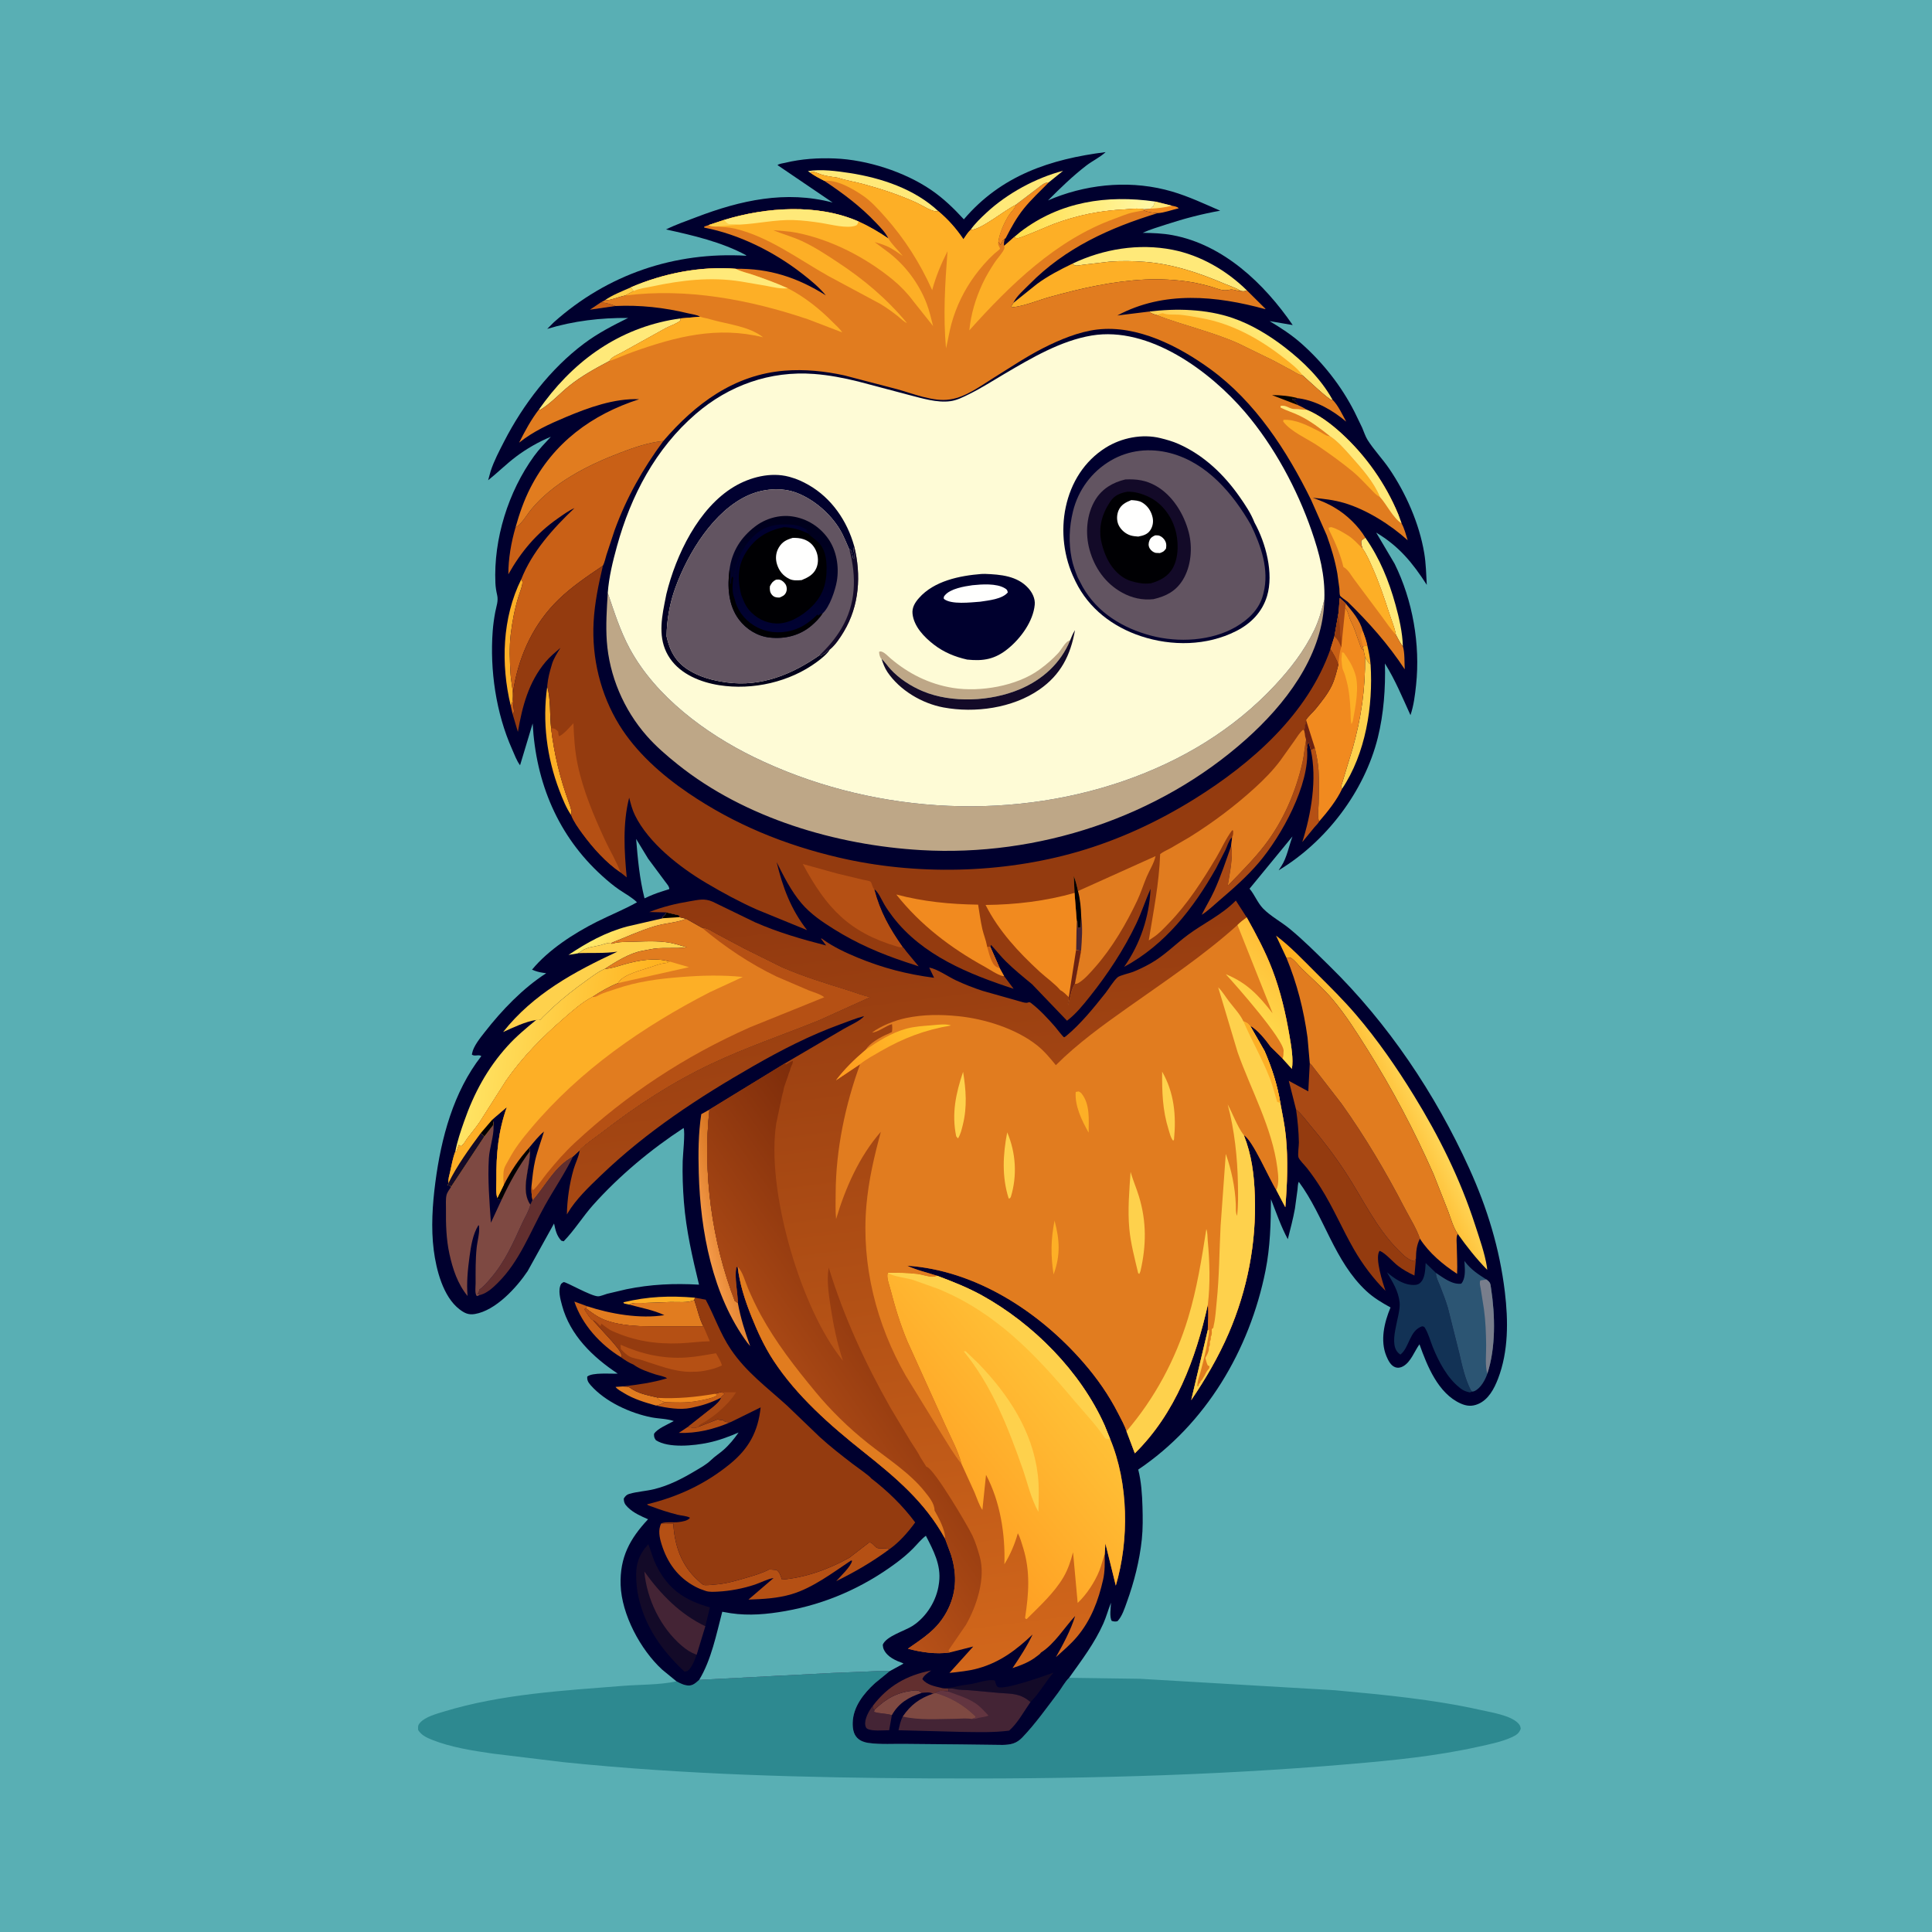 <svg version="1.1" xmlns="http://www.w3.org/2000/svg" style="display: block;" viewBox="0 0 2048 2048" width="1024" height="1024">
<defs>
	<linearGradient id="Gradient1" gradientUnits="userSpaceOnUse" x1="687.356" y1="1006.13" x2="652.636" y2="970.86">
		<stop class="stop0" offset="0" stop-opacity="1" stop-color="rgb(255,190,67)"/>
		<stop class="stop1" offset="1" stop-opacity="1" stop-color="rgb(255,236,107)"/>
	</linearGradient>
	<linearGradient id="Gradient2" gradientUnits="userSpaceOnUse" x1="1082.54" y1="224.441" x2="1219.87" y2="238.634">
		<stop class="stop0" offset="0" stop-opacity="1" stop-color="rgb(255,222,78)"/>
		<stop class="stop1" offset="1" stop-opacity="1" stop-color="rgb(255,248,166)"/>
	</linearGradient>
	<linearGradient id="Gradient3" gradientUnits="userSpaceOnUse" x1="777.48" y1="1293.5" x2="745.593" y2="1301.5">
		<stop class="stop0" offset="0" stop-opacity="1" stop-color="rgb(215,117,33)"/>
		<stop class="stop1" offset="1" stop-opacity="1" stop-color="rgb(243,152,71)"/>
	</linearGradient>
	<linearGradient id="Gradient4" gradientUnits="userSpaceOnUse" x1="1303.6" y1="386.655" x2="1330.6" y2="348.039">
		<stop class="stop0" offset="0" stop-opacity="1" stop-color="rgb(255,208,81)"/>
		<stop class="stop1" offset="1" stop-opacity="1" stop-color="rgb(255,233,117)"/>
	</linearGradient>
	<linearGradient id="Gradient5" gradientUnits="userSpaceOnUse" x1="692.851" y1="1123.8" x2="498.833" y2="1103.16">
		<stop class="stop0" offset="0" stop-opacity="1" stop-color="rgb(255,177,29)"/>
		<stop class="stop1" offset="1" stop-opacity="1" stop-color="rgb(255,228,100)"/>
	</linearGradient>
	<linearGradient id="Gradient6" gradientUnits="userSpaceOnUse" x1="1447.49" y1="1178.01" x2="1496.31" y2="1153.6">
		<stop class="stop0" offset="0" stop-opacity="1" stop-color="rgb(255,173,27)"/>
		<stop class="stop1" offset="1" stop-opacity="1" stop-color="rgb(255,212,85)"/>
	</linearGradient>
	<linearGradient id="Gradient7" gradientUnits="userSpaceOnUse" x1="820.295" y1="722.971" x2="781.796" y2="508.708">
		<stop class="stop0" offset="0" stop-opacity="1" stop-color="rgb(2,0,26)"/>
		<stop class="stop1" offset="1" stop-opacity="1" stop-color="rgb(1,1,50)"/>
	</linearGradient>
	<linearGradient id="Gradient8" gradientUnits="userSpaceOnUse" x1="832.732" y1="547.939" x2="826.968" y2="668.334">
		<stop class="stop0" offset="0" stop-opacity="1" stop-color="rgb(0,0,27)"/>
		<stop class="stop1" offset="1" stop-opacity="1" stop-color="rgb(1,2,51)"/>
	</linearGradient>
	<linearGradient id="Gradient9" gradientUnits="userSpaceOnUse" x1="934.938" y1="928.477" x2="1043.07" y2="1770.36">
		<stop class="stop0" offset="0" stop-opacity="1" stop-color="rgb(144,56,15)"/>
		<stop class="stop1" offset="1" stop-opacity="1" stop-color="rgb(210,103,27)"/>
	</linearGradient>
	<linearGradient id="Gradient10" gradientUnits="userSpaceOnUse" x1="1011.4" y1="1370.33" x2="805.361" y2="1513.7">
		<stop class="stop0" offset="0" stop-opacity="1" stop-color="rgb(125,44,10)"/>
		<stop class="stop1" offset="1" stop-opacity="1" stop-color="rgb(183,81,24)"/>
	</linearGradient>
	<linearGradient id="Gradient11" gradientUnits="userSpaceOnUse" x1="980.216" y1="1578.6" x2="1122.86" y2="1462.28">
		<stop class="stop0" offset="0" stop-opacity="1" stop-color="rgb(255,160,35)"/>
		<stop class="stop1" offset="1" stop-opacity="1" stop-color="rgb(255,192,54)"/>
	</linearGradient>
	<linearGradient id="Gradient12" gradientUnits="userSpaceOnUse" x1="899.283" y1="1137.44" x2="985.748" y2="1080.08">
		<stop class="stop0" offset="0" stop-opacity="1" stop-color="rgb(255,157,32)"/>
		<stop class="stop1" offset="1" stop-opacity="1" stop-color="rgb(255,197,42)"/>
	</linearGradient>
	<linearGradient id="Gradient13" gradientUnits="userSpaceOnUse" x1="1370.67" y1="1017.64" x2="1315.28" y2="1083.48">
		<stop class="stop0" offset="0" stop-opacity="1" stop-color="rgb(255,189,55)"/>
		<stop class="stop1" offset="1" stop-opacity="1" stop-color="rgb(255,219,77)"/>
	</linearGradient>
</defs>
<path transform="translate(0,0)" fill="rgb(89,175,180)" d="M -0 -0 L 2048 0 L 2048 2048 L -0 2048 L -0 -0 z"/>
<path transform="translate(0,0)" fill="rgb(45,137,144)" d="M 741.139 1780.74 L 882.51 1773.4 L 918 1771.98 C 926.323 1771.67 934.718 1770.86 943.035 1771.53 L 927.466 1784.26 C 915.555 1795.18 904.312 1809.27 903.914 1826.15 C 903.782 1831.78 904.551 1838.1 908.734 1842.27 C 911.895 1845.42 916.077 1846.95 920.43 1847.57 C 933.551 1849.47 948.14 1848.33 961.454 1848.62 L 1019.5 1849.16 L 1062.93 1849.7 C 1071.66 1849.46 1077.52 1848.24 1083.75 1841.74 C 1097.49 1827.38 1109.69 1810.21 1121.68 1794.33 C 1125.27 1789.57 1129.12 1782.49 1133.27 1778.54 L 1208.66 1779.59 L 1415 1791.72 C 1466.67 1796.48 1518.93 1801.33 1569.63 1812.68 C 1580.87 1815.2 1600.3 1818.16 1608.81 1826.2 C 1610.83 1828.1 1611.75 1829.7 1612.06 1832.5 C 1610.5 1837.06 1607.47 1839.28 1603.11 1841.3 C 1591.69 1846.58 1578.38 1849.11 1566.13 1851.82 C 1521.57 1861.68 1476.34 1866.09 1430.95 1869.98 C 1282.25 1882.73 1132.56 1886.01 983.357 1885.17 C 854.362 1884.44 725.465 1881.22 597.062 1867.95 L 521.992 1858.84 C 500.995 1855.8 477.761 1852.18 457.986 1844.26 C 451.982 1841.85 446.91 1839.46 443.272 1833.95 C 443.098 1830.45 442.752 1829.06 445.224 1826.22 C 450.754 1819.86 462.915 1816.67 470.846 1814.25 C 531.208 1795.81 597.275 1792.06 659.924 1787.11 C 678.465 1785.64 699.043 1786.17 717.13 1782.32 C 721.068 1784.42 725.213 1786.57 729.776 1786.74 C 734.621 1786.91 737.735 1783.75 741.139 1780.74 z"/>
<path transform="translate(0,0)" fill="rgb(0,0,46)" d="M 717.13 1782.32 L 701.946 1769.88 C 679.02 1748.91 658.905 1711.42 657.884 1680 C 656.938 1650.91 667.68 1631.06 686.966 1610.49 C 679.407 1607.15 671.541 1603.77 665.57 1597.86 C 662.4 1594.73 661.338 1592.86 661.231 1588.5 C 663.028 1585.82 664.069 1584.42 667.294 1583.5 C 675.587 1581.13 684.789 1580.67 693.275 1578.6 C 709.048 1574.73 722.737 1567.66 736.595 1559.41 C 742.514 1555.89 748.893 1552.46 753.849 1547.62 C 757.842 1543.73 762.501 1540.84 766.696 1537.19 C 772.917 1531.78 778.246 1525.28 782.938 1518.52 C 772.523 1523.02 762.026 1526.94 750.899 1529.29 C 735.826 1532.48 708.765 1535.39 695.298 1526.69 C 693.409 1524.08 693.277 1523.08 693.289 1520 C 696.56 1514.43 708.514 1509.61 714.242 1506.38 C 707.228 1503.86 698.237 1503.93 690.769 1502.48 C 668.129 1498.06 641.537 1485.93 626.132 1468.36 C 623.541 1465.4 622.211 1463.21 622.5 1459.24 C 628.181 1454.58 647.226 1456.53 654.809 1456.08 C 628.334 1438.56 604.318 1415.42 595.821 1383.91 C 593.98 1377.08 591.155 1367.32 594.863 1360.92 C 595.742 1360.32 596.486 1359.44 597.5 1359.11 C 599.592 1358.43 626.613 1374.21 634.075 1374.15 C 636.589 1374.13 640.982 1372.19 643.526 1371.49 L 663.93 1366.68 C 690.122 1361.34 714.444 1360.3 740.983 1361.79 C 733.908 1332.63 727.352 1304.28 724.976 1274.24 C 723.837 1259.85 723.292 1245.25 723.679 1230.81 C 723.844 1224.63 726.489 1199.98 724.626 1195.74 C 689.973 1218.36 656.396 1246.4 628.801 1277.25 C 617.81 1289.54 608.964 1304.13 597.5 1315.84 L 594.966 1315.14 C 589.968 1309.78 588.819 1303.87 587.315 1296.95 L 559.32 1347.43 C 547.581 1364.98 525.442 1389.2 503.396 1392.91 C 496.596 1394.05 492.408 1392 487.091 1387.93 C 469.636 1374.57 462.428 1345.95 459.782 1325.17 C 456.793 1301.71 458.433 1276.82 461.481 1253.46 C 467.615 1206.44 480.581 1157.53 510.224 1119.5 C 507.16 1117.41 503.714 1120.19 500.238 1118 L 500.434 1116.65 C 501.793 1109 509.215 1100.03 513.909 1094.02 C 531.953 1070.88 554.186 1047.65 578.981 1031.67 L 575.5 1031.17 C 571.263 1030.58 567.921 1029.57 563.973 1027.89 C 581.346 1006.77 608.44 989.325 632.726 977.099 C 646.808 970.01 661.499 964.2 675.244 956.462 C 669.868 951.23 662.782 947.434 656.569 943.223 C 650.163 938.88 644.243 933.838 638.502 928.657 C 591.476 886.218 568.001 829.653 564.647 766.878 L 551.292 811.214 C 547.685 806.484 545.227 799.564 542.776 794.061 C 525.796 755.936 519.175 710.423 522.288 668.973 C 522.803 662.109 523.737 655.359 525.031 648.598 C 526.204 642.464 528.438 637.129 527.005 630.833 C 526.031 626.552 525.337 622.453 525.144 618.055 C 523.096 571.405 538.778 521.234 566.123 483.478 C 571.414 476.173 577.785 469.618 583.909 463.012 C 571.278 468.127 557.802 475.926 546.963 484.115 C 536.754 491.828 527.493 501.051 517.455 509.076 L 520.088 499.5 C 523.622 488.615 529.221 478.037 534.445 467.87 C 554.554 428.741 583.525 390.864 618.965 364.291 C 633.891 353.1 649.272 345.239 665.84 337.039 C 636.747 336.792 607.967 340.152 580.063 348.654 L 587.084 341.625 C 643.969 290.829 715.082 266.67 791.059 271.086 L 790.813 270.516 C 765.012 256.529 734.525 249.489 706.018 243.224 C 716.319 238.085 727.186 234.399 737.909 230.295 C 785.026 212.261 832.839 201.617 882.654 214.701 L 824.18 175.016 C 825.809 173.545 830.025 173.11 832.195 172.588 C 849.567 168.408 867.156 167.267 885 167.981 C 919.184 169.348 958.826 182.1 986.986 201.314 C 1000.12 210.276 1011.01 220.878 1021.73 232.508 C 1061.32 185.967 1113.32 168.646 1172 161.245 C 1166.17 166.74 1157.83 170.626 1151.38 175.617 C 1136.85 186.855 1123.84 199.469 1110.93 212.489 L 1117.73 209.641 C 1157.29 194.264 1201.48 191.015 1242.5 203.058 C 1260.07 208.216 1276.71 216.09 1293.47 223.36 C 1274.19 226.741 1255.14 231.779 1236.55 237.841 C 1228.14 240.581 1219.33 243.148 1211.29 246.809 C 1221.82 246.974 1232.45 247.327 1242.82 249.257 C 1296.97 259.336 1340.19 300.676 1370.33 344.581 L 1345.85 340.395 C 1357.87 347.647 1369.04 354.836 1379.61 364.212 C 1402.57 384.581 1422.01 409.36 1435.88 436.702 L 1443.97 453.417 C 1445.77 457.555 1447.27 462.509 1449.67 466.313 C 1456.36 476.921 1465.63 486.536 1472.76 497.039 C 1490.46 523.098 1504.55 555.161 1509.75 586.327 C 1511.59 597.36 1511.82 608.809 1512.45 619.973 C 1497.38 596.579 1483.01 579.017 1458.81 564.571 L 1478.34 597.586 C 1497.52 636.339 1505.69 683.188 1501.1 726.129 C 1499.97 736.761 1498.62 747.92 1495.16 758.074 C 1486.48 739.12 1479.2 721.158 1468.09 703.305 C 1468.78 729.193 1466.82 756.795 1460.55 781.938 C 1446.27 839.175 1405.85 892.151 1355.41 922.562 L 1358.27 918.167 C 1364.2 909.104 1366.27 896.887 1370.06 886.673 L 1324.57 942.045 C 1330.02 948.506 1332.98 956.917 1338.92 963.058 C 1346.75 971.149 1358.05 977.121 1366.84 984.333 C 1381.72 996.548 1395.58 1010.52 1409.33 1023.99 C 1471.36 1084.74 1521.59 1159.6 1557.43 1238.5 C 1576.55 1280.58 1589.69 1323.56 1595.21 1369.5 C 1598.86 1399.92 1599.14 1432.51 1587.98 1461.5 C 1583.87 1472.16 1577.82 1483.74 1566.76 1488.36 C 1560.31 1491.05 1554.71 1490.62 1548.35 1487.77 C 1524.49 1477.08 1512.9 1448.03 1504.7 1425.02 C 1499.29 1432.44 1495.65 1443.72 1487.32 1448.35 C 1484.66 1449.83 1481.9 1450.32 1478.97 1449.3 C 1474.24 1447.65 1471.4 1441.81 1469.62 1437.5 C 1462.8 1420.99 1467.43 1401.71 1474.01 1385.96 C 1464.97 1381 1456.07 1375.69 1448.48 1368.64 C 1414.24 1336.87 1403.94 1289.6 1376.82 1252.8 C 1375.67 1254.57 1375.68 1258.91 1375.41 1261.13 L 1372.69 1281.11 C 1370.76 1292.02 1367.8 1302.82 1365.13 1313.58 C 1358 1300.49 1352.76 1285.1 1347.27 1271.2 C 1347.13 1296.84 1346.53 1321.72 1341.47 1347.03 C 1324.68 1430.97 1278.33 1509.57 1206.57 1557.81 C 1209.77 1570.25 1210.72 1584.42 1211.08 1597.22 C 1211.4 1608.67 1211.57 1620.41 1210.37 1631.8 C 1207.99 1654.36 1202.21 1677.13 1194.47 1698.43 C 1192.08 1705.02 1189.49 1713.37 1184.62 1718.5 C 1182.2 1719.18 1180.91 1718.88 1178.5 1718.24 C 1175.86 1713.96 1177.51 1704.25 1177.69 1698.98 C 1174.75 1706.24 1172.79 1713.83 1169.6 1720.97 C 1160.26 1741.95 1146.55 1759.97 1133.27 1778.54 C 1129.12 1782.49 1125.27 1789.57 1121.68 1794.33 C 1109.69 1810.21 1097.49 1827.38 1083.75 1841.74 C 1077.52 1848.24 1071.66 1849.46 1062.93 1849.7 L 1019.5 1849.16 L 961.454 1848.62 C 948.14 1848.33 933.551 1849.47 920.43 1847.57 C 916.077 1846.95 911.895 1845.42 908.734 1842.27 C 904.551 1838.1 903.782 1831.78 903.914 1826.15 C 904.312 1809.27 915.555 1795.18 927.466 1784.26 L 943.035 1771.53 C 934.718 1770.86 926.323 1771.67 918 1771.98 L 882.51 1773.4 L 741.139 1780.74 C 737.735 1783.75 734.621 1786.91 729.776 1786.74 C 725.213 1786.57 721.068 1784.42 717.13 1782.32 z"/>
<path transform="translate(0,0)" fill="rgb(253,175,38)" d="M 1444.72 685.042 L 1449.48 684.562 C 1450.97 691.024 1452.37 697.699 1452.88 704.321 C 1451.6 703.418 1450.79 702.779 1449.94 701.431 L 1447.01 696.686 L 1445.34 688.692 L 1444.72 685.042 z"/>
<path transform="translate(0,0)" fill="rgb(201,96,22)" d="M 637 320.518 C 642.489 320.974 647.264 322.325 652.392 324.377 L 625.341 328.277 L 637 320.518 z"/>
<path transform="translate(0,0)" fill="rgb(254,209,76)" d="M 640.906 318.441 C 649.089 312.645 659.723 308.678 668.866 304.538 L 671.632 308.522 L 662.848 313.234 C 655.724 314.617 648.069 318.297 640.906 318.441 z"/>
<path transform="translate(0,0)" fill="rgb(241,138,31)" d="M 1224.42 213.621 L 1242.25 218.05 C 1244.98 218.711 1247.53 218.751 1249.5 220.822 C 1242.8 222.28 1233.84 225.702 1227.23 225.91 C 1221.89 225.44 1217.21 224.986 1212.16 222.964 L 1212.47 221.852 L 1219.62 221.175 L 1221.09 219.484 L 1222.48 219.007 L 1224.42 213.621 z"/>
<path transform="translate(0,0)" fill="rgb(255,233,121)" d="M 1224.42 213.621 L 1242.25 218.05 C 1235.09 219.971 1227.01 220.844 1219.62 221.175 L 1221.09 219.484 L 1222.48 219.007 L 1224.42 213.621 z"/>
<path transform="translate(0,0)" fill="rgb(181,80,20)" d="M 740.374 1512.44 L 761 1504.52 C 763.187 1505.35 762.216 1505.14 764.691 1505.37 L 766.5 1505.51 C 769.237 1507.94 770.664 1507.52 774.198 1507.6 C 757.094 1515.08 738.346 1519.62 719.536 1518.93 L 729.288 1512.49 C 733.394 1513.24 736.454 1514.42 740.374 1512.44 z"/>
<path transform="translate(0,0)" fill="rgb(225,124,31)" d="M 1426.4 639.597 C 1433.85 648.599 1441.63 657.385 1444.66 669.007 C 1446.54 674.17 1448.36 679.168 1449.48 684.562 L 1444.72 685.042 L 1445.34 688.692 C 1444.73 688.448 1443.99 688.407 1443.51 687.96 C 1442.87 687.355 1441.59 683.133 1441.18 682.08 C 1438.16 674.335 1436.13 666.426 1432.26 659 C 1429.8 654.278 1429.4 648.359 1426.03 644.456 L 1426.4 639.597 z"/>
<path transform="translate(0,0)" fill="rgb(241,138,31)" d="M 1444.66 669.007 C 1446.54 674.17 1448.36 679.168 1449.48 684.562 L 1444.72 685.042 L 1442.5 675.759 C 1442 672.474 1442.74 671.634 1444.66 669.007 z"/>
<path transform="translate(0,0)" fill="rgb(225,124,31)" d="M 695.509 1489.98 C 683.309 1486.5 671.979 1483.23 661.067 1476.51 C 658.164 1474.72 654.498 1472.97 652.5 1470.18 L 660.34 1469.68 C 662.321 1469.87 665.966 1469.67 667.486 1470.84 C 675.447 1476.94 685.999 1478.95 695.589 1481.14 C 696.804 1481.42 696.51 1481.05 696.836 1481.8 C 699.693 1485.3 700.839 1484.79 704.835 1486.21 C 701.635 1488.07 699.179 1489.38 695.509 1489.98 z"/>
<path transform="translate(0,0)" fill="rgb(253,175,38)" d="M 666.959 1382.92 L 661.5 1381.74 L 660.754 1380.5 C 686.906 1374.23 709.847 1373.39 736.587 1375.57 L 735.963 1378.12 C 729.449 1381.26 718.55 1380.07 711.175 1380.18 L 682.169 1381.23 C 677.516 1381.32 670.974 1380.36 666.959 1382.92 z"/>
<path transform="translate(0,0)" fill="rgb(201,96,22)" d="M 763.994 1475.84 C 765.939 1476.22 766.751 1476.34 768.409 1477.5 C 767.411 1478.43 764.822 1480.29 764.462 1481.49 C 753.928 1487.01 744.038 1490.05 732.458 1492.42 C 720.631 1494.84 707.191 1492.43 695.509 1489.98 C 699.179 1489.38 701.635 1488.07 704.835 1486.21 C 715.4 1486.71 727.53 1487.11 737.971 1485.32 L 739.5 1485.04 C 743.882 1484.26 757.946 1481.84 760.398 1478.54 L 758.227 1477.45 L 758.234 1477.38 L 763.994 1475.84 z"/>
<path transform="translate(0,0)" fill="rgb(68,36,53)" d="M 945.395 1818.18 L 942.555 1834.12 C 936.504 1834.11 924.208 1835.41 919.214 1832.49 C 918.043 1831.81 917.544 1830.25 917.287 1829 C 915.954 1822.53 921.424 1812.82 925.288 1808.16 L 925.74 1811.6 L 927.167 1812.24 L 926.5 1814.65 C 932.785 1816.83 939.537 1816.1 945.395 1818.18 z"/>
<path transform="translate(0,0)" fill="rgb(126,73,66)" d="M 927.167 1812.24 C 939.757 1800.13 951.34 1793.81 968.758 1792.02 C 972.627 1791.62 974.133 1792.14 977.169 1794.52 C 963.375 1799.05 952.702 1805.11 945.395 1818.18 C 939.537 1816.1 932.785 1816.83 926.5 1814.65 L 927.167 1812.24 z"/>
<path transform="translate(0,0)" fill="rgb(241,138,31)" d="M 1076.83 217.186 L 1076.89 216.987 L 1099.91 199.5 C 1103.64 196.726 1107.02 193.28 1111.88 193.212 C 1103.02 202.309 1093.13 211.343 1085.2 221.239 C 1077.68 230.616 1071.91 241.171 1066.42 251.806 C 1065.79 253.019 1066.26 252.583 1065.04 253.127 L 1063.85 254.222 C 1061.79 256.227 1063.17 254.665 1062.01 257.125 L 1060.5 259.51 L 1058.25 256.163 C 1059.41 247.063 1064.58 235.592 1069.5 227.881 C 1072.04 223.906 1075.25 221.84 1076.83 217.186 z"/>
<path transform="translate(0,0)" fill="rgb(201,96,22)" d="M 658.1 1438.67 C 636.348 1425.35 616.959 1404.07 608.837 1379.72 L 622.312 1384.63 L 621.07 1386.96 L 619.432 1387.83 C 621.533 1390.8 625.416 1397.83 628.479 1399.48 L 648.202 1421.21 C 651.433 1425.25 658.8 1432.62 659.304 1437.67 L 658.1 1438.67 z"/>
<path transform="translate(0,0)" fill="rgb(253,175,38)" d="M 552.519 614.137 C 552.933 614.931 553.55 615.648 553.762 616.518 C 554.469 619.42 550.484 629.459 549.5 632.681 C 545.432 646.001 543.039 658.768 541.371 672.557 C 539.75 685.95 540.392 700.868 541.184 714.333 C 541.721 723.452 545.245 736.342 542.81 745 C 542.353 746.626 542.185 746.697 541.355 747.888 C 530.787 704.258 532.326 654.665 552.519 614.137 z"/>
<path transform="translate(0,0)" fill="rgb(181,80,20)" d="M 1393.85 792.981 C 1395.61 800.767 1397.24 808.753 1397.74 816.733 C 1398.46 828.3 1398.15 840.19 1397.85 851.774 C 1397.72 856.916 1396.25 866.172 1398.4 870.735 C 1397.61 872.638 1394.85 875.156 1393.46 876.803 L 1380.47 892.639 C 1389.91 863.214 1396.26 825.56 1389.5 795.096 L 1393.85 792.981 z"/>
<path transform="translate(0,0)" fill="rgb(253,175,38)" d="M 580.067 727.749 C 583.976 741.357 582.576 757.734 584.201 771.947 C 587.472 799.421 593.614 824.831 603.093 850.828 C 604.517 854.732 606.476 859.949 605.487 864.112 C 600.21 856.581 596.272 846.611 592.989 838.014 C 579.594 802.933 574.81 764.975 580.067 727.749 z"/>
<path transform="translate(0,0)" fill="rgb(98,47,47)" d="M 925.288 1808.16 C 941.397 1787.04 961.227 1775.84 987.08 1770.8 C 983.705 1773.31 979.123 1775.99 977.737 1780 C 982.572 1786 990.402 1787.47 997.548 1789.14 C 1000.26 1789.57 1002.92 1790.1 1005.67 1790 L 1005.47 1793.19 C 999.889 1792.61 996.484 1791.1 991.725 1794.6 L 989.086 1795.42 C 985.482 1793.29 981.194 1794.23 977.169 1794.52 C 974.133 1792.14 972.627 1791.62 968.758 1792.02 C 951.34 1793.81 939.757 1800.13 927.167 1812.24 L 925.74 1811.6 L 925.288 1808.16 z"/>
<path transform="translate(0,0)" fill="rgb(89,175,180)" d="M 674.331 889.308 L 687.022 910.175 L 705.437 934.98 C 707.08 937.228 709.516 939.68 709.477 942.472 L 701.86 944.919 C 695.356 946.963 689.368 949.354 683.217 952.292 C 677.957 931.33 676.082 910.775 674.331 889.308 z"/>
<path transform="translate(0,0)" fill="rgb(255,233,121)" d="M 1028.82 243.688 C 1033.25 237.193 1039.74 231.014 1045.49 225.66 C 1067.56 205.089 1097.72 188.668 1126.95 181.027 L 1111.88 193.212 C 1107.02 193.28 1103.64 196.726 1099.91 199.5 L 1076.89 216.987 L 1076.83 217.186 C 1065.68 222.215 1038.96 244.457 1028.82 243.688 z"/>
<path transform="translate(0,0)" fill="url(#Gradient1)" d="M 706.5 967.18 L 719.85 970.3 L 720.232 971.654 L 719.903 972.217 L 727.401 973.973 C 717.494 978.19 705.115 978.514 694.539 981.656 C 678.445 986.436 663.563 993.427 647.998 999.557 C 645.301 999.508 643.997 999.584 641.5 1000.51 L 639.005 1001.1 L 637.599 1001.6 C 636.056 1002.11 634.598 1002.36 633.005 1002.64 C 630.876 1003.01 628.905 1003.66 626.747 1003.96 C 624.789 1004.24 623.422 1004.77 621.6 1005.5 L 619.722 1006.23 C 617.99 1006.96 617.36 1007.64 615.893 1008.63 L 612.778 1010.43 L 612.728 1010.57 L 602.597 1012.27 C 622.455 999.033 641.598 988.4 664.721 982.14 L 702.8 973.361 L 702.342 971.99 C 704.669 970.671 705.244 969.44 706.5 967.18 z"/>
<path transform="translate(0,0)" fill="rgb(0,0,3)" d="M 706.5 967.18 L 719.85 970.3 L 720.232 971.654 L 719.903 972.217 L 702.8 973.361 L 702.342 971.99 C 704.669 970.671 705.244 969.44 706.5 967.18 z"/>
<path transform="translate(0,0)" fill="rgb(254,209,76)" d="M 1447.01 696.686 L 1449.94 701.431 C 1450.79 702.779 1451.6 703.418 1452.88 704.321 C 1455.69 748.293 1447.64 798.948 1422.64 836.199 L 1421.54 834.019 L 1433.88 793.346 C 1442.92 761.101 1447.46 730.173 1447.01 696.686 z"/>
<path transform="translate(0,0)" fill="rgb(255,233,121)" d="M 1444.42 581.59 C 1443.69 579.168 1442.74 576.72 1442.92 574.156 C 1443.04 572.308 1445.85 571 1447.3 569.938 C 1462.57 591.778 1472.2 615.413 1479.27 641 C 1483.2 655.242 1486.64 670.257 1487.12 685.072 C 1483.99 681.688 1481.93 676.815 1479.68 672.772 C 1478.29 665.002 1475.15 657.93 1472.74 650.461 C 1467.34 633.763 1461.94 617.711 1454.8 601.652 C 1451.95 595.252 1448.55 587.162 1444.42 581.59 z"/>
<path transform="translate(0,0)" fill="rgb(255,233,121)" d="M 858.827 183.017 L 856.406 181.412 C 870.193 179.028 887.023 181.34 900.771 183.422 C 934.357 188.657 969.36 200.243 994.674 223.854 C 989.463 225.725 977.401 217.595 972.169 215.184 C 954.118 206.864 934.4 200.379 915.221 195.16 C 906.388 192.756 896.881 191.397 888.271 188.424 C 882.757 187.594 877.451 186.973 872.046 185.502 C 869.02 184.678 863.872 182.091 860.992 182.025 C 860.198 182.007 859.549 182.687 858.827 183.017 z"/>
<path transform="translate(0,0)" fill="rgb(19,10,40)" d="M 997.548 1789.14 C 1003.56 1788.99 1009.43 1789.09 1015.26 1787.51 C 1020.02 1786.22 1025.14 1785.92 1030 1785.07 C 1036.25 1783.96 1048.84 1779.48 1054.66 1781.5 L 1055.09 1783.16 C 1055.53 1784.82 1056.29 1787.74 1057.99 1788.4 C 1065.7 1791.42 1107.62 1776.34 1116.75 1773.07 C 1108.09 1782.86 1101.66 1795.29 1092.35 1804.23 C 1081.39 1794.89 1072.92 1795.57 1059.42 1794.6 L 1028.29 1791.76 C 1023 1791.33 1017.33 1791.62 1012.17 1790.38 C 1009.83 1789.82 1008.07 1789.85 1005.67 1790 C 1002.92 1790.1 1000.26 1789.57 997.548 1789.14 z"/>
<path transform="translate(0,0)" fill="url(#Gradient2)" d="M 1074.71 251.591 L 1081.74 245.71 C 1123.7 213.663 1173.27 206.333 1224.42 213.621 L 1222.48 219.007 L 1221.09 219.484 L 1219.62 221.175 L 1212.47 221.852 C 1205.76 220.337 1198.67 221.687 1191.85 222.024 C 1165.45 223.332 1142.1 228.202 1117.27 237.344 C 1111.45 239.489 1081.68 252.752 1078.5 252.595 C 1077.19 252.531 1075.97 251.925 1074.71 251.591 z"/>
<path transform="translate(0,0)" fill="rgb(169,73,20)" d="M 1384.46 784.11 C 1384.73 786.899 1384.59 791.135 1385.53 793.714 C 1388.62 831.798 1358.46 886.068 1334.51 914.289 C 1322 929.015 1307.2 942.002 1292.53 954.525 C 1286.66 959.54 1280.38 965.679 1273.87 969.709 C 1278.2 960.984 1283.32 952.728 1287.35 943.833 C 1294.16 928.774 1299.63 912.399 1305.05 896.757 C 1307.55 908.521 1303.31 926.749 1301.53 938.785 C 1314.74 925.002 1328.79 911.163 1340.43 896.043 C 1360.34 870.198 1373.45 839.642 1380.65 807.986 C 1382.45 800.094 1382.89 792.049 1384.46 784.11 z"/>
<path transform="translate(0,0)" fill="rgb(98,47,47)" d="M 607.593 1225.69 C 598.957 1243.56 587.311 1260.53 577.614 1277.92 C 561.976 1305.95 550.992 1336.75 527.827 1359.75 C 522.724 1364.82 516.841 1370.35 509.797 1372.5 L 508.059 1372.96 L 508.389 1371.68 C 507.164 1371.81 507.962 1371.78 506 1371.5 C 507.637 1369.68 507.716 1369.43 508.099 1367 C 512.588 1364.08 516.492 1359.25 519.987 1355.2 C 535.556 1337.17 543.864 1317.63 553.677 1296.28 C 556.496 1290.15 560.721 1283.53 562.233 1276.99 L 564.53 1272.15 C 578.311 1256.56 588.388 1235.25 607.593 1225.69 z"/>
<path transform="translate(0,0)" fill="rgb(255,233,121)" d="M 571.509 433.786 L 577.632 425.384 C 613.743 377.695 661.506 345.83 721.257 337.527 L 721.5 339.691 C 717.207 343.32 710.846 345.152 705.815 347.768 L 660.04 373.172 C 655.513 375.778 648.559 377.985 646.058 382.638 C 631.354 390.417 616.521 398.488 603.5 408.93 C 593.612 416.859 583.314 428.26 572.516 434.524 L 571.509 433.786 z"/>
<path transform="translate(0,0)" fill="rgb(225,124,31)" d="M 735.963 1378.12 C 739.155 1387.01 741.218 1397.85 745.672 1406.09 L 694.834 1406.17 C 676.803 1405.94 657.498 1405.65 640.438 1398.94 C 633.394 1396.17 627.16 1391.36 621.07 1386.96 L 622.312 1384.63 C 646.91 1392.8 678.412 1398.25 704.25 1394.12 C 692.492 1388.59 679.43 1386.37 666.959 1382.92 C 670.974 1380.36 677.516 1381.32 682.169 1381.23 L 711.175 1380.18 C 718.55 1380.07 729.449 1381.26 735.963 1378.12 z"/>
<path transform="translate(0,0)" fill="rgb(255,233,121)" d="M 1136.72 279.545 C 1169.44 263.884 1207.17 257.7 1243 264.773 C 1272.72 270.641 1300.24 286.703 1321.76 307.804 C 1319.05 308.892 1317.95 308.97 1315.11 308.292 C 1310.14 305.137 1303.78 303.219 1298.34 300.89 C 1271.2 289.273 1242.98 279.815 1213.33 277.551 C 1201.29 276.631 1188.52 276.448 1176.5 277.331 L 1148.18 280.657 C 1146.28 280.858 1141.7 281.852 1140 281.444 C 1138.77 281.15 1137.81 280.178 1136.72 279.545 z"/>
<path transform="translate(0,0)" fill="url(#Gradient3)" d="M 752.017 1176.26 C 744.779 1242.99 754.634 1316.47 778.925 1379.08 L 782.167 1381.27 C 785.098 1397.3 789.679 1411.69 795.24 1426.92 L 792.22 1423.37 C 755.127 1373.01 742.423 1304.87 740.718 1243.56 C 740.135 1222.61 740.198 1201.8 743.383 1181.05 L 752.017 1176.26 z"/>
<path transform="translate(0,0)" fill="rgb(254,209,76)" d="M 647.998 999.557 L 648.555 1000.52 L 649.426 1000.22 C 656.272 998.127 664.372 998.515 671.488 998.296 C 686.2 997.842 701.874 996.828 716.194 1000.73 L 717.966 1001.2 L 727.975 1004.16 C 714.646 1006.07 701.838 1003.49 688.293 1006.5 L 681.086 1007.87 C 667.534 1010.17 652.537 1019.62 641.172 1027 C 634.417 1029.77 628.537 1034.43 622.639 1038.64 C 609.59 1047.96 597.502 1057.33 585.686 1068.22 L 575.767 1077.75 C 575.139 1078.39 573.126 1080.78 572.5 1081.09 C 571.86 1081.41 569.118 1081.35 568.325 1081.23 C 556.996 1082.86 543.762 1089.34 533.292 1094.01 C 565.106 1053.69 608.889 1029.94 654.483 1008.79 C 641.004 1010.86 626.477 1009.8 612.778 1010.43 L 615.893 1008.63 C 617.36 1007.64 617.99 1006.96 619.722 1006.23 L 621.6 1005.5 C 623.422 1004.77 624.789 1004.24 626.747 1003.96 C 628.905 1003.66 630.876 1003.01 633.005 1002.64 C 634.598 1002.36 636.056 1002.11 637.599 1001.6 L 639.005 1001.1 L 641.5 1000.51 C 643.997 999.584 645.301 999.508 647.998 999.557 z"/>
<path transform="translate(0,0)" fill="url(#Gradient4)" d="M 1217.98 330.302 C 1246.8 326.689 1279.01 327.583 1306.65 337.094 C 1326.37 343.883 1345.31 355.328 1361.76 368.042 C 1381.73 383.484 1400.13 401.441 1412.52 423.706 L 1411.96 424.137 C 1408.71 423.943 1385.71 402.154 1380.75 397.84 C 1376.55 397.155 1373.58 394.85 1369.94 392.839 L 1350 382.098 L 1312.25 363.697 C 1284.29 351.342 1254.46 344.813 1225.98 333.87 C 1222.71 333.148 1220.73 332.188 1217.98 330.302 z"/>
<path transform="translate(0,0)" fill="rgb(253,175,38)" d="M 1225.98 333.87 C 1228.49 333.607 1231.67 331.532 1233.09 332.167 C 1237.43 334.108 1246.14 333.173 1251 333.666 C 1258.41 334.419 1266.06 335.873 1273.41 337.193 C 1306.07 343.059 1335.22 359.186 1361.07 379.5 C 1367.82 384.804 1375.8 390.725 1380.75 397.84 C 1376.55 397.155 1373.58 394.85 1369.94 392.839 L 1350 382.098 L 1312.25 363.697 C 1284.29 351.342 1254.46 344.813 1225.98 333.87 z"/>
<path transform="translate(0,0)" fill="rgb(181,80,20)" d="M 700.953 1614.85 L 713.709 1614.93 C 715.139 1638.71 722.189 1659.52 740.463 1675.79 C 741.82 1677 744.212 1679.41 745.773 1680.03 C 747.794 1680.85 755.091 1679.89 757.5 1679.73 C 768.965 1678.99 780.189 1675.75 791.144 1672.5 C 799.272 1670.09 807.893 1667.62 815.405 1663.66 L 823 1664.2 C 826.687 1666.55 827.358 1670.44 828.949 1674.42 C 853.586 1672.5 878.902 1663.26 900.291 1651.29 L 921.267 1635.13 C 923.933 1634.18 927.15 1639.4 929.454 1640.69 C 932.104 1642.17 938.892 1640.54 942.777 1642.27 C 924.965 1655.48 906.338 1666.32 886.454 1676.07 C 890.787 1671.08 902.197 1660.48 903.235 1654.47 L 902.124 1654.22 C 882.829 1667.07 861.392 1683.37 838.96 1689.96 C 823.977 1694.37 808.883 1695.1 793.395 1695.65 L 820.021 1672.78 C 813.538 1673.8 806.625 1677.6 800.288 1679.72 C 788.09 1683.81 773.648 1686.61 760.792 1687.2 C 756.699 1687.39 752.074 1687.77 748.129 1686.5 L 747 1686.11 C 743.557 1684.98 740.365 1683.69 737.159 1682 C 718.716 1672.3 707.422 1656.69 701.302 1636.98 C 699.098 1629.89 697.315 1621.77 700.953 1614.85 z"/>
<path transform="translate(0,0)" fill="rgb(253,175,38)" d="M 1136.72 279.545 C 1137.81 280.178 1138.77 281.15 1140 281.444 C 1141.7 281.852 1146.28 280.858 1148.18 280.657 L 1176.5 277.331 C 1188.52 276.448 1201.29 276.631 1213.33 277.551 C 1242.98 279.815 1271.2 289.273 1298.34 300.89 C 1303.78 303.219 1310.14 305.137 1315.11 308.292 C 1310.7 308.772 1307.25 306.101 1303.34 307.168 C 1296.27 309.098 1290.43 305.767 1283.66 303.887 C 1276.63 301.937 1269.21 300.094 1262 298.943 C 1246.49 296.464 1229.34 295.537 1213.66 296.327 C 1179.5 298.047 1146.18 305.596 1113.31 314.673 C 1099.88 318.38 1086.44 324.451 1072.5 325.824 L 1072.06 324.5 L 1074.34 320.971 L 1099.22 301.054 C 1110.75 292.509 1123.83 285.789 1136.72 279.545 z"/>
<path transform="translate(0,0)" fill="rgb(18,50,85)" d="M 1561.04 1475.17 L 1558 1475.99 C 1554.39 1475.27 1551.52 1474.24 1548.54 1472.02 L 1547.04 1470.81 C 1534.15 1460.65 1524.84 1442.97 1518.84 1428 C 1516.24 1421.53 1514.26 1413.94 1510.71 1407.97 C 1509.52 1405.97 1509.56 1406.44 1507.5 1405.93 C 1493.88 1410.51 1494.15 1428.38 1484.5 1435.9 C 1469.2 1426.45 1485.31 1395.25 1483.64 1380.52 C 1482.23 1368.07 1476.27 1359.21 1470.22 1348.65 C 1477.37 1354.72 1486.28 1361.15 1495.95 1361.98 C 1499.38 1362.27 1502.84 1362.35 1505.5 1359.85 C 1510.86 1354.83 1510.75 1345.7 1511.27 1338.86 L 1522.15 1349.31 C 1522.17 1354.16 1524.76 1358.73 1526.53 1363.19 C 1529.57 1370.87 1532.45 1378.48 1534.83 1386.4 L 1546.89 1434.47 C 1550.03 1448.09 1552.86 1461.31 1559.21 1473.89 L 1561.04 1475.17 z"/>
<path transform="translate(0,0)" fill="rgb(44,85,115)" d="M 1522.15 1349.31 C 1529.78 1354.35 1539.45 1361.99 1548.98 1360.75 C 1553.6 1355.5 1552.95 1346.29 1552.53 1339.58 L 1552.33 1336.62 L 1553.17 1337.73 C 1559.63 1346.09 1566.9 1350.76 1575.7 1356.35 C 1580.09 1359.59 1579.78 1360.5 1580.59 1365.78 C 1584.97 1394.36 1585.7 1428.65 1576.6 1456.29 C 1574.49 1462.67 1569.77 1471.31 1563.37 1474.44 C 1562.58 1474.83 1561.91 1474.95 1561.04 1475.17 L 1559.21 1473.89 C 1552.86 1461.31 1550.03 1448.09 1546.89 1434.47 L 1534.83 1386.4 C 1532.45 1378.48 1529.57 1370.87 1526.53 1363.19 C 1524.76 1358.73 1522.17 1354.16 1522.15 1349.31 z"/>
<path transform="translate(0,0)" fill="rgb(121,126,140)" d="M 1576.6 1456.29 C 1574.05 1447.37 1575.49 1435.54 1575.38 1426.16 C 1575.24 1413.18 1574.81 1400.6 1573.03 1387.71 L 1569.63 1366.08 C 1569.14 1363.21 1568.03 1360.08 1569.23 1357.31 L 1575.7 1356.35 C 1580.09 1359.59 1579.78 1360.5 1580.59 1365.78 C 1584.97 1394.36 1585.7 1428.65 1576.6 1456.29 z"/>
<path transform="translate(0,0)" fill="rgb(68,36,53)" d="M 1005.67 1790 C 1008.07 1789.85 1009.83 1789.82 1012.17 1790.38 C 1017.33 1791.62 1023 1791.33 1028.29 1791.76 L 1059.42 1794.6 C 1072.92 1795.57 1081.39 1794.89 1092.35 1804.23 C 1085.48 1814.02 1078.73 1826.74 1069.71 1834.55 C 1052.77 1836.76 1035.37 1836.09 1018.32 1835.86 L 952.456 1834.11 C 953.606 1829.16 954.539 1824.08 957.003 1819.59 C 965.502 1807.15 974.952 1800.29 989.086 1795.42 L 991.725 1794.6 C 996.484 1791.1 999.889 1792.61 1005.47 1793.19 L 1005.67 1790 z"/>
<path transform="translate(0,0)" fill="rgb(99,53,64)" d="M 991.725 1794.6 C 996.484 1791.1 999.889 1792.61 1005.47 1793.19 C 1015.06 1796.9 1025.31 1799.78 1033.94 1805.5 C 1039.23 1809.01 1043.53 1814.01 1047.84 1818.63 C 1043.77 1820.32 1039.29 1820.21 1035.17 1821.71 C 1033.43 1822.33 1031.91 1822.19 1030.08 1822.17 L 1033.94 1820.66 L 1034.17 1819.5 C 1021.62 1807.46 1008.41 1799.54 991.725 1794.6 z"/>
<path transform="translate(0,0)" fill="rgb(126,73,66)" d="M 991.725 1794.6 C 1008.41 1799.54 1021.62 1807.46 1034.17 1819.5 L 1033.94 1820.66 L 1030.08 1822.17 C 1024.68 1821.19 1018.02 1821.95 1012.49 1821.99 C 994.634 1822.11 974.465 1823.77 957.003 1819.59 C 965.502 1807.15 974.952 1800.29 989.086 1795.42 L 991.725 1794.6 z"/>
<path transform="translate(0,0)" fill="url(#Gradient5)" d="M 641.172 1027 C 648.159 1026.72 654.957 1024.17 661.648 1022.28 C 677.062 1017.92 694.313 1014.78 709.984 1019.31 C 708.033 1020.5 706.734 1020.85 704.535 1021.12 C 699.155 1021.77 693.856 1023.89 688.728 1025.58 C 679.585 1028.6 661.617 1032.92 656.064 1040.81 L 655.229 1042.08 C 645.407 1046.05 636.866 1050.96 628.022 1056.78 C 617.13 1062.39 606.97 1071.5 597.736 1079.5 C 574.636 1099.52 554.052 1120.33 536.44 1145.5 L 508.521 1189.37 C 504.466 1195.4 499.849 1200.73 495.526 1206.52 C 493.42 1209.34 491.705 1213.21 488.705 1215.04 L 486.377 1213.67 L 483.684 1221.23 L 482.642 1220.67 C 484.64 1209.95 488.301 1199.28 491.881 1189 C 502.306 1159.06 516.535 1132.58 537.895 1108.96 C 547.189 1098.68 557.632 1089.98 568.325 1081.23 C 569.118 1081.35 571.86 1081.41 572.5 1081.09 C 573.126 1080.78 575.139 1078.39 575.767 1077.75 L 585.686 1068.22 C 597.502 1057.33 609.59 1047.96 622.639 1038.64 C 628.537 1034.43 634.417 1029.77 641.172 1027 z"/>
<path transform="translate(0,0)" fill="rgb(19,10,40)" d="M 738.478 1754.07 C 736.518 1759.18 734.576 1764.96 731 1769.18 C 728.88 1771.68 728.607 1771.64 725.5 1771.95 C 701.41 1749.21 683.844 1724.72 676.626 1692.11 C 675.334 1686.28 674.794 1680.51 674.471 1674.54 C 673.628 1658.95 676.681 1648.62 687.2 1636.92 C 689.692 1642.83 691.237 1649.06 693.723 1654.98 C 698.582 1666.54 706.554 1678.44 716.343 1686.37 L 717.617 1687.38 C 727.716 1695.55 740.182 1700.31 752.527 1703.92 L 747.675 1723.88 L 738.478 1754.07 z"/>
<path transform="translate(0,0)" fill="rgb(68,36,53)" d="M 738.478 1754.07 L 737.557 1753.72 C 732.042 1751.7 727.441 1748.6 722.972 1744.81 C 700.265 1725.54 685.622 1695.17 683.021 1665.87 C 700.487 1690.11 720.432 1710.78 747.675 1723.88 L 738.478 1754.07 z"/>
<path transform="translate(0,0)" fill="rgb(148,59,15)" d="M 1373.88 1176.16 C 1379.52 1180.59 1383.74 1186.75 1388.35 1192.2 C 1402.15 1208.52 1415.17 1225.59 1426.84 1243.5 C 1445.01 1271.36 1458.6 1301.36 1482.35 1325.23 C 1487.16 1330.07 1492.52 1335.76 1499.53 1336.98 C 1499.87 1336.28 1500.38 1334.84 1500.95 1334.34 L 1499.36 1352.12 C 1493.28 1349.26 1487.21 1345.97 1481.89 1341.84 C 1476.42 1337.59 1468.68 1328.33 1462.5 1325.93 L 1461.95 1326.67 C 1457.68 1334.56 1465.66 1359.45 1468.63 1368.3 C 1455.72 1355.4 1444.35 1340.21 1435.26 1324.43 C 1422.84 1302.87 1413.32 1280.05 1399.97 1258.93 C 1395.47 1251.8 1390.69 1244.94 1385.51 1238.3 C 1383.4 1235.6 1377.45 1229.74 1376.46 1226.87 C 1375.44 1223.92 1376.93 1214.72 1376.87 1211 C 1376.68 1199.43 1375.52 1187.62 1373.88 1176.16 z"/>
<path transform="translate(0,0)" fill="url(#Gradient6)" d="M 1363.59 1015.07 L 1352.62 991.779 C 1368.11 1003.42 1382.08 1018.36 1395.81 1032.01 C 1410.16 1046.27 1424.42 1060.38 1437.57 1075.77 C 1460.29 1102.37 1480.39 1131.4 1498.71 1161.17 C 1525.54 1204.76 1547.89 1249.69 1563.69 1298.55 C 1568.3 1312.8 1573.87 1328.29 1576.22 1343.06 L 1576.5 1346.1 C 1564.79 1334.09 1554.99 1321.65 1545.29 1308.01 C 1540.57 1301.33 1538.04 1291.89 1535.18 1284.21 L 1519.54 1244.44 C 1499.24 1198.53 1476.04 1154.46 1449.26 1111.99 C 1437.99 1094.12 1426.57 1076.03 1412.99 1059.81 C 1403 1047.87 1390.93 1037.61 1379.83 1026.68 C 1376.78 1023.67 1372.08 1017.52 1368.53 1015.5 C 1367.79 1015.08 1364.6 1015.16 1363.59 1015.07 z"/>
<path transform="translate(0,0)" fill="rgb(241,138,31)" d="M 1418.92 649.466 L 1420.16 633.838 L 1426.4 639.597 L 1426.03 644.456 C 1429.4 648.359 1429.8 654.278 1432.26 659 C 1436.13 666.426 1438.16 674.335 1441.18 682.08 C 1441.59 683.133 1442.87 687.355 1443.51 687.96 C 1443.99 688.407 1444.73 688.448 1445.34 688.692 L 1447.01 696.686 C 1447.46 730.173 1442.92 761.101 1433.88 793.346 L 1421.54 834.019 L 1422.64 836.199 C 1417.35 847.98 1406.95 860.936 1398.4 870.735 C 1396.25 866.172 1397.72 856.916 1397.85 851.774 C 1398.15 840.19 1398.46 828.3 1397.74 816.733 C 1397.24 808.753 1395.61 800.767 1393.85 792.981 L 1389.5 795.096 L 1387.58 788.068 L 1386.5 787.575 L 1385.53 793.714 C 1384.59 791.135 1384.73 786.899 1384.46 784.11 C 1383.34 781.169 1383.08 777.876 1382.61 774.777 C 1382.91 770.939 1383.65 767.555 1384.65 763.845 L 1384.28 763.302 C 1387.05 758.952 1391.54 755.323 1394.82 751.276 C 1400.84 743.843 1407.52 735.539 1411.69 726.863 C 1415.01 719.96 1416.87 711.903 1418.73 704.486 C 1417.55 699.914 1413.23 691.95 1410.34 688.056 L 1414.49 674.846 L 1418.92 649.466 z"/>
<path transform="translate(0,0)" fill="rgb(108,34,18)" d="M 1384.65 763.845 L 1393.85 792.981 L 1389.5 795.096 L 1387.58 788.068 L 1386.5 787.575 L 1385.53 793.714 C 1384.59 791.135 1384.73 786.899 1384.46 784.11 C 1383.34 781.169 1383.08 777.876 1382.61 774.777 C 1382.91 770.939 1383.65 767.555 1384.65 763.845 z"/>
<path transform="translate(0,0)" fill="rgb(201,96,22)" d="M 1414.49 674.846 C 1418.18 677.491 1419.96 681.902 1421.78 685.943 C 1419.79 691.855 1419.3 698.293 1418.73 704.486 C 1417.55 699.914 1413.23 691.95 1410.34 688.056 L 1414.49 674.846 z"/>
<path transform="translate(0,0)" fill="rgb(169,73,20)" d="M 1418.92 649.466 L 1420.16 633.838 L 1426.4 639.597 L 1426.03 644.456 L 1422.21 682.174 L 1421.78 685.943 C 1419.96 681.902 1418.18 677.491 1414.49 674.846 L 1418.92 649.466 z"/>
<path transform="translate(0,0)" fill="rgb(148,59,15)" d="M 1414.49 674.846 L 1418.92 649.466 C 1418.65 654.957 1419.95 659.563 1420.4 664.957 C 1420.74 669.086 1419.99 671.807 1421.39 675.861 C 1422.09 677.872 1422.1 680.063 1422.21 682.174 L 1421.78 685.943 C 1419.96 681.902 1418.18 677.491 1414.49 674.846 z"/>
<path transform="translate(0,0)" fill="rgb(253,175,38)" d="M 1422.49 691.5 L 1424.5 691.918 C 1429.01 698.213 1433.22 704.808 1435.78 712.159 L 1436.34 713.815 C 1441.29 727.796 1436.73 749.953 1434.01 764.5 L 1432.74 767.5 C 1431.68 766.486 1431.75 755.601 1431.63 753.502 C 1431.04 743.17 1430.21 732.2 1427.56 722.178 L 1427.1 720.5 C 1426.32 717.577 1425.62 714.692 1424.36 711.926 C 1422.47 707.771 1422.69 706.067 1422.27 701.79 C 1422.12 700.285 1421.85 698.907 1422.08 697.396 C 1422.38 695.425 1422.42 693.494 1422.49 691.5 z"/>
<path transform="translate(0,0)" fill="rgb(169,73,20)" d="M 1388.42 1127.14 C 1390.58 1129.11 1391.81 1130.7 1393.5 1133.04 L 1422.11 1170 C 1446.99 1204.86 1469.21 1242.39 1488.89 1280.41 C 1494.26 1290.78 1501.54 1302.07 1505.18 1313.06 C 1501.57 1319.99 1501.11 1326.72 1500.95 1334.34 C 1500.38 1334.84 1499.87 1336.28 1499.53 1336.98 C 1492.52 1335.76 1487.16 1330.07 1482.35 1325.23 C 1458.6 1301.36 1445.01 1271.36 1426.84 1243.5 C 1415.17 1225.59 1402.15 1208.52 1388.35 1192.2 C 1383.74 1186.75 1379.52 1180.59 1373.88 1176.16 L 1366.17 1145.69 L 1386.84 1156.91 L 1388.42 1127.14 z"/>
<path transform="translate(0,0)" fill="rgb(126,73,66)" d="M 522.385 1186.28 L 537.27 1173.54 C 528.087 1199.58 525.994 1223.13 526.175 1250.65 C 526.212 1256.21 525.293 1264.71 527.238 1269.91 L 534.03 1256 C 541.664 1241.13 549.78 1228.74 561.088 1216.38 L 561.865 1220 C 562.215 1236.89 551.106 1261.8 562.233 1276.99 C 560.721 1283.53 556.496 1290.15 553.677 1296.28 C 543.864 1317.63 535.556 1337.17 519.987 1355.2 C 516.492 1359.25 512.588 1364.08 508.099 1367 C 507.716 1369.43 507.637 1369.68 506 1371.5 C 507.962 1371.78 507.164 1371.81 508.389 1371.68 L 508.059 1372.96 L 505.5 1373.96 C 503.058 1371.21 504.172 1364.16 504.166 1360.38 C 504.149 1347.91 503.985 1335.4 505.241 1322.98 C 506.027 1315.2 508.754 1306.74 507.727 1299 L 507.013 1299 C 501.165 1308.39 499.188 1321.17 497.724 1332 C 495.83 1346.02 494.474 1359.66 495.63 1373.81 C 485.052 1360.9 479.975 1345.4 476.436 1329.31 C 473.003 1313.69 472.569 1297.54 472.746 1281.62 C 472.796 1277.1 472.328 1271.5 473.278 1267.09 C 473.925 1264.1 476.373 1260.87 478.037 1258.28 L 513.467 1204.69 L 523.143 1192.15 L 522.385 1186.28 z"/>
<path transform="translate(0,0)" fill="rgb(0,0,3)" d="M 534.03 1256 C 541.664 1241.13 549.78 1228.74 561.088 1216.38 L 561.865 1220 C 549.769 1236.43 540.561 1252.8 531.911 1271.31 C 530.87 1271.19 529.536 1271.6 528.499 1271.79 L 527.238 1269.91 L 534.03 1256 z"/>
<path transform="translate(0,0)" fill="rgb(0,0,46)" d="M 522.385 1186.28 L 537.27 1173.54 C 528.087 1199.58 525.994 1223.13 526.175 1250.65 C 526.212 1256.21 525.293 1264.71 527.238 1269.91 L 528.499 1271.79 C 529.536 1271.6 530.87 1271.19 531.911 1271.31 L 520.389 1296.14 C 518.849 1273.79 516.87 1250.34 518.21 1227.98 C 518.884 1216.72 523.551 1204.64 523.211 1193.6 L 523.143 1192.15 L 522.385 1186.28 z"/>
<path transform="translate(0,0)" fill="rgb(201,96,22)" d="M 546.45 559.157 C 553.356 555.259 558.02 546.232 563.005 540.142 C 586.321 511.663 623.552 492.838 657.317 479.997 C 672.226 474.327 687.233 469.056 703.175 467.456 C 681.131 497.519 664.42 526.871 651.58 561.863 L 642.943 587.973 C 641.816 591.536 640.892 596.439 639.127 599.631 C 622.761 610.744 606.424 621.617 592.161 635.457 C 566.293 660.559 551.122 692.737 544.729 727.865 C 543.295 735.743 543.714 746.57 544.923 754.486 L 543.42 757.1 L 541.355 747.888 C 542.185 746.697 542.353 746.626 542.81 745 C 545.245 736.342 541.721 723.452 541.184 714.333 C 540.392 700.868 539.75 685.95 541.371 672.557 C 543.039 658.768 545.432 646.001 549.5 632.681 C 550.484 629.459 554.469 619.42 553.762 616.518 C 553.55 615.648 552.933 614.931 552.519 614.137 C 563.916 584.884 586.505 559.942 608.948 538.625 C 602.611 541.405 597.018 545.588 591.361 549.529 C 568.711 565.311 552.384 584.783 538.862 608.785 C 538.84 592.208 541.848 575.059 546.45 559.157 z"/>
<path transform="translate(0,0)" fill="rgb(225,124,31)" d="M 1363.59 1015.07 C 1364.6 1015.16 1367.79 1015.08 1368.53 1015.5 C 1372.08 1017.52 1376.78 1023.67 1379.83 1026.68 C 1390.93 1037.61 1403 1047.87 1412.99 1059.81 C 1426.57 1076.03 1437.99 1094.12 1449.26 1111.99 C 1476.04 1154.46 1499.24 1198.53 1519.54 1244.44 L 1535.18 1284.21 C 1538.04 1291.89 1540.57 1301.33 1545.29 1308.01 L 1544.74 1309.11 C 1543.53 1312.42 1544.18 1317.44 1544.24 1320.99 C 1544.41 1330.73 1545 1340.6 1544.59 1350.32 C 1529.69 1340.58 1514.87 1328.27 1505.18 1313.06 C 1501.54 1302.07 1494.26 1290.78 1488.89 1280.41 C 1469.21 1242.39 1446.99 1204.86 1422.11 1170 L 1393.5 1133.04 C 1391.81 1130.7 1390.58 1129.11 1388.42 1127.14 L 1386.05 1100 C 1382.01 1070.46 1374.95 1042.63 1363.59 1015.07 z"/>
<path transform="translate(0,0)" fill="rgb(89,175,180)" d="M 741.139 1780.74 C 754.007 1759.67 759.419 1732.25 765.623 1708.53 L 774.695 1710.09 C 793.917 1712.98 813.373 1711.17 832.383 1707.82 C 875.488 1700.23 914.901 1682.84 950.023 1656.77 C 956.306 1652.1 962.357 1647.07 967.849 1641.49 C 972.207 1637.07 976.494 1631.66 981.459 1627.97 C 989.427 1643.44 997.773 1659.07 995.496 1677.13 L 995.242 1679 C 992.972 1696.41 982.299 1713.75 967.519 1723.4 C 959.175 1728.85 939.39 1734.34 935.762 1743.5 C 935.932 1745.44 936.113 1747 936.981 1748.77 C 940.881 1756.75 949.712 1760.38 957.597 1763.24 L 957.155 1763.84 L 943.035 1771.53 C 934.718 1770.86 926.323 1771.67 918 1771.98 L 882.51 1773.4 L 741.139 1780.74 z"/>
<path transform="translate(0,0)" fill="rgb(190,167,135)" d="M 644.248 628.526 C 651.193 648.816 657.336 668.626 667.593 687.617 C 694.957 738.282 747.98 777.54 798.723 802.329 C 919.215 861.192 1065.03 871.673 1191.94 827.566 C 1252.34 806.577 1307.46 773.561 1351.25 726.698 C 1367.74 709.04 1382.8 689.68 1393.24 667.773 C 1398.16 657.437 1401.16 646.498 1403.87 635.421 L 1403.66 640.531 C 1400.46 697.399 1361.94 746.979 1321.03 783.526 C 1228.11 866.541 1100.07 908.367 976.26 901.15 C 886.34 895.909 789.744 867.35 718.637 810.5 C 706.876 801.097 695.463 791.309 685.5 779.974 C 661.153 752.276 645.83 716.367 643.23 679.532 C 642.041 662.688 643.223 645.345 644.248 628.526 z"/>
<path transform="translate(0,0)" fill="rgb(148,59,15)" d="M 736.587 1375.57 L 748.076 1377.73 C 757.448 1395.2 763.382 1413.59 774.627 1430.26 C 791.167 1454.78 813.019 1470.56 834.468 1490.14 L 868.869 1523.18 C 879.831 1533.22 891.716 1542.45 903.5 1551.51 C 906.194 1553.59 922.92 1565.35 923.251 1566.92 C 940.806 1580.39 956.938 1596 970.133 1613.82 C 962.599 1624.21 953.28 1634.83 942.777 1642.27 C 938.892 1640.54 932.104 1642.17 929.454 1640.69 C 927.15 1639.4 923.933 1634.18 921.267 1635.13 L 900.291 1651.29 C 878.902 1663.26 853.586 1672.5 828.949 1674.42 C 827.358 1670.44 826.687 1666.55 823 1664.2 L 815.405 1663.66 C 807.893 1667.62 799.272 1670.09 791.144 1672.5 C 780.189 1675.75 768.965 1678.99 757.5 1679.73 C 755.091 1679.89 747.794 1680.85 745.773 1680.03 C 744.212 1679.41 741.82 1677 740.463 1675.79 C 722.189 1659.52 715.139 1638.71 713.709 1614.93 L 700.953 1614.85 C 705.446 1612.79 714.168 1614.21 719.505 1613.46 C 723.44 1612.9 728.969 1612.24 731.434 1608.88 C 727.939 1606.83 722.214 1606.69 718.198 1605.68 C 708.986 1603.36 699.767 1600.39 690.889 1597.03 C 689.5 1596.5 686.659 1595.88 685.897 1594.62 C 718.621 1586.68 747.55 1573.29 773.86 1551.82 C 793.799 1535.55 803.616 1517.52 806.308 1491.87 L 774.964 1507.32 L 774.198 1507.6 C 770.664 1507.52 769.237 1507.94 766.5 1505.51 L 764.691 1505.37 C 762.216 1505.14 763.187 1505.35 761 1504.52 L 740.374 1512.44 C 736.454 1514.42 733.394 1513.24 729.288 1512.49 L 755.883 1491.52 C 759.031 1488.77 763.113 1485.54 764.462 1481.49 C 764.822 1480.29 767.411 1478.43 768.409 1477.5 C 766.751 1476.34 765.939 1476.22 763.994 1475.84 L 758.234 1477.38 L 758.227 1477.45 L 760.398 1478.54 C 757.946 1481.84 743.882 1484.26 739.5 1485.04 L 737.971 1485.32 C 727.53 1487.11 715.4 1486.71 704.835 1486.21 C 700.839 1484.79 699.693 1485.3 696.836 1481.8 C 696.51 1481.05 696.804 1481.42 695.589 1481.14 C 685.999 1478.95 675.447 1476.94 667.486 1470.84 C 665.966 1469.67 662.321 1469.87 660.34 1469.68 C 676.436 1467.81 691.487 1465.76 707.074 1461.07 C 705.109 1459.14 697.847 1457.92 695 1456.99 C 687.89 1454.65 679.208 1451.78 673.012 1447.57 L 671.584 1446.56 C 666.819 1444.7 662.222 1441.67 658.1 1438.67 L 659.304 1437.67 C 658.8 1432.62 651.433 1425.25 648.202 1421.21 L 628.479 1399.48 C 625.416 1397.83 621.533 1390.8 619.432 1387.83 L 621.07 1386.96 C 627.16 1391.36 633.394 1396.17 640.438 1398.94 C 657.498 1405.65 676.803 1405.94 694.834 1406.17 L 745.672 1406.09 C 741.218 1397.85 739.155 1387.01 735.963 1378.12 L 736.587 1375.57 z"/>
<path transform="translate(0,0)" fill="rgb(241,138,31)" d="M 758.227 1477.45 L 760.398 1478.54 C 757.946 1481.84 743.882 1484.26 739.5 1485.04 L 737.971 1485.32 C 727.53 1487.11 715.4 1486.71 704.835 1486.21 C 700.839 1484.79 699.693 1485.3 696.836 1481.8 C 717.668 1482.9 737.701 1480.98 758.227 1477.45 z"/>
<path transform="translate(0,0)" fill="rgb(169,73,20)" d="M 763.994 1475.84 L 780.279 1475.85 C 775.407 1483.8 768.527 1490.7 761.5 1496.79 C 757.368 1500.37 752.557 1503.74 747.981 1506.7 C 745.554 1508.28 741.393 1509.81 740.374 1512.44 C 736.454 1514.42 733.394 1513.24 729.288 1512.49 L 755.883 1491.52 C 759.031 1488.77 763.113 1485.54 764.462 1481.49 C 764.822 1480.29 767.411 1478.43 768.409 1477.5 C 766.751 1476.34 765.939 1476.22 763.994 1475.84 z"/>
<path transform="translate(0,0)" fill="rgb(181,80,20)" d="M 657.819 1425.46 C 680.043 1435.42 703.05 1440.6 727.5 1438.99 C 737.839 1438.31 748.785 1436.24 759.014 1434.5 C 761.16 1438.57 764.131 1443 765.27 1447.44 C 758.898 1450.48 752.932 1451.98 746 1453.22 C 741.182 1454.08 736.362 1454.18 731.475 1454.18 C 714.44 1454.17 696.511 1446.81 680.407 1441.78 C 676.349 1440.51 671.216 1439.96 667.501 1438.01 C 663.887 1436.1 661.026 1433 658.157 1430.15 L 657.819 1425.46 z"/>
<path transform="translate(0,0)" fill="rgb(181,80,20)" d="M 628.479 1399.48 C 625.416 1397.83 621.533 1390.8 619.432 1387.83 L 621.07 1386.96 C 627.16 1391.36 633.394 1396.17 640.438 1398.94 C 657.498 1405.65 676.803 1405.94 694.834 1406.17 L 745.672 1406.09 L 752.429 1421.8 C 741.763 1421.97 731.156 1423.57 720.5 1423.98 C 695.332 1424.96 672.903 1421.5 649.757 1411.27 C 644.52 1408.96 641.752 1406.16 637.25 1403.01 L 637 1405 L 636.25 1405.51 C 634.276 1403.53 632.106 1400.81 629.493 1399.75 L 628.479 1399.48 z"/>
<path transform="translate(0,0)" fill="rgb(225,124,31)" d="M 727.401 973.973 L 744.07 983.44 C 750.204 983.881 754.171 987.181 759.377 989.94 L 788.482 1005.41 L 828.708 1025.37 C 851.506 1035.3 874.5 1042.29 898.183 1049.66 C 906.055 1052.11 914.064 1055.4 922.151 1057 L 867.565 1081.68 C 829.681 1096.92 790.969 1110.02 754.014 1127.5 C 712.912 1146.94 674.901 1171.62 639.008 1199.48 C 634.61 1202.9 615.726 1216.04 614.474 1219.32 L 607.593 1225.69 C 588.388 1235.25 578.311 1256.56 564.53 1272.15 L 562.233 1276.99 C 551.106 1261.8 562.215 1236.89 561.865 1220 L 561.088 1216.38 C 549.78 1228.74 541.664 1241.13 534.03 1256 L 527.238 1269.91 C 525.293 1264.71 526.212 1256.21 526.175 1250.65 C 525.994 1223.13 528.087 1199.58 537.27 1173.54 L 522.385 1186.28 L 523.143 1192.15 L 513.467 1204.69 L 478.037 1258.28 L 477.017 1256.75 L 474.722 1256.59 L 475.49 1253.85 C 474.858 1250.03 476.327 1245.76 477.159 1242.03 C 478.75 1234.9 479.994 1227.49 482.642 1220.67 L 483.684 1221.23 L 486.377 1213.67 L 488.705 1215.04 C 491.705 1213.21 493.42 1209.34 495.526 1206.52 C 499.849 1200.73 504.466 1195.4 508.521 1189.37 L 536.44 1145.5 C 554.052 1120.33 574.636 1099.52 597.736 1079.5 C 606.97 1071.5 617.13 1062.39 628.022 1056.78 C 636.866 1050.96 645.407 1046.05 655.229 1042.08 L 656.064 1040.81 C 661.617 1032.92 679.585 1028.6 688.728 1025.58 C 693.856 1023.89 699.155 1021.77 704.535 1021.12 C 706.734 1020.85 708.033 1020.5 709.984 1019.31 C 694.313 1014.78 677.062 1017.92 661.648 1022.28 C 654.957 1024.17 648.159 1026.72 641.172 1027 C 652.537 1019.62 667.534 1010.17 681.086 1007.87 L 688.293 1006.5 C 701.838 1003.49 714.646 1006.07 727.975 1004.16 L 717.966 1001.2 L 716.194 1000.73 C 701.874 996.828 686.2 997.842 671.488 998.296 C 664.372 998.515 656.272 998.127 649.426 1000.22 L 648.555 1000.52 L 647.998 999.557 C 663.563 993.427 678.445 986.436 694.539 981.656 C 705.115 978.514 717.494 978.19 727.401 973.973 z"/>
<path transform="translate(0,0)" fill="rgb(0,0,46)" d="M 561.088 1216.38 C 565.996 1210.55 570.762 1204.38 576.63 1199.49 C 573.681 1209.56 569.784 1219.43 567.382 1229.64 C 565.334 1238.33 564.438 1247.3 563.539 1256.17 C 562.983 1261.94 563.471 1266.52 564.53 1272.15 L 562.233 1276.99 C 551.106 1261.8 562.215 1236.89 561.865 1220 L 561.088 1216.38 z"/>
<path transform="translate(0,0)" fill="rgb(253,175,38)" d="M 709.984 1019.31 L 730.373 1025.24 L 655.229 1042.08 L 656.064 1040.81 C 661.617 1032.92 679.585 1028.6 688.728 1025.58 C 693.856 1023.89 699.155 1021.77 704.535 1021.12 C 706.734 1020.85 708.033 1020.5 709.984 1019.31 z"/>
<path transform="translate(0,0)" fill="rgb(181,80,20)" d="M 744.07 983.44 C 750.204 983.881 754.171 987.181 759.377 989.94 L 788.482 1005.41 L 828.708 1025.37 C 851.506 1035.3 874.5 1042.29 898.183 1049.66 C 906.055 1052.11 914.064 1055.4 922.151 1057 L 867.565 1081.68 C 829.681 1096.92 790.969 1110.02 754.014 1127.5 C 712.912 1146.94 674.901 1171.62 639.008 1199.48 C 634.61 1202.9 615.726 1216.04 614.474 1219.32 L 607.593 1225.69 C 588.388 1235.25 578.311 1256.56 564.53 1272.15 C 563.471 1266.52 562.983 1261.94 563.539 1256.17 C 563.798 1258.33 563.773 1259.9 565 1261.76 C 570.792 1256.44 575.019 1249.61 579.942 1243.55 C 589.205 1232.16 598.533 1221.43 609.319 1211.41 C 664.814 1159.86 725.748 1119.68 795 1088.97 L 873.772 1057.13 C 869.702 1053.73 862.081 1051.76 857.059 1049.73 L 823.38 1035.29 C 794.941 1021.64 768.229 1003.67 744.07 983.44 z"/>
<path transform="translate(0,0)" fill="rgb(253,175,38)" d="M 628.022 1056.78 L 629.492 1056.85 C 631.528 1056.84 632.861 1056 634.605 1055.08 C 640.189 1052.1 646.282 1050.59 652.228 1048.52 C 675.103 1040.55 697.627 1037.6 721.691 1035.72 C 743.934 1033.98 765.142 1033.37 787.383 1035.63 L 752.678 1051.65 C 681.451 1088.25 614.816 1134.36 562.964 1196.02 C 553.599 1207.16 545.884 1216.81 539.058 1229.72 C 537.521 1232.63 535.016 1236.32 534.271 1239.5 C 533.17 1244.2 533.523 1251.18 534.03 1256 L 527.238 1269.91 C 525.293 1264.71 526.212 1256.21 526.175 1250.65 C 525.994 1223.13 528.087 1199.58 537.27 1173.54 L 522.385 1186.28 L 523.143 1192.15 L 513.467 1204.69 L 478.037 1258.28 L 477.017 1256.75 L 474.722 1256.59 L 475.49 1253.85 C 474.858 1250.03 476.327 1245.76 477.159 1242.03 C 478.75 1234.9 479.994 1227.49 482.642 1220.67 L 483.684 1221.23 L 486.377 1213.67 L 488.705 1215.04 C 491.705 1213.21 493.42 1209.34 495.526 1206.52 C 499.849 1200.73 504.466 1195.4 508.521 1189.37 L 536.44 1145.5 C 554.052 1120.33 574.636 1099.52 597.736 1079.5 C 606.97 1071.5 617.13 1062.39 628.022 1056.78 z"/>
<path transform="translate(0,0)" fill="rgb(0,0,3)" d="M 522.385 1186.28 L 523.143 1192.15 L 513.467 1204.69 L 509.546 1201.23 L 522.385 1186.28 z"/>
<path transform="translate(0,0)" fill="rgb(19,10,40)" d="M 509.546 1201.23 L 513.467 1204.69 L 478.037 1258.28 L 477.017 1256.75 L 474.722 1256.59 L 475.49 1253.85 C 484.444 1235.51 497.468 1217.63 509.546 1201.23 z"/>
<path transform="translate(0,0)" fill="rgb(148,59,15)" d="M 543.42 757.1 L 544.923 754.486 C 543.714 746.57 543.295 735.743 544.729 727.865 C 551.122 692.737 566.293 660.559 592.161 635.457 C 606.424 621.617 622.761 610.744 639.127 599.631 C 634.486 619.2 630.304 639.418 629.237 659.535 C 627.228 697.421 636.477 735.967 656.374 768.341 C 674.243 797.415 701.539 821.576 729.561 840.625 C 778.598 873.959 831.59 895.573 889.188 909.042 C 970.482 928.052 1062.04 926.177 1142.3 902.931 C 1185.94 890.291 1227.39 871.088 1265.93 847.118 C 1326.6 809.376 1386.17 757.267 1410.34 688.056 C 1413.23 691.95 1417.55 699.914 1418.73 704.486 C 1416.87 711.903 1415.01 719.96 1411.69 726.863 C 1407.52 735.539 1400.84 743.843 1394.82 751.276 C 1391.54 755.323 1387.05 758.952 1384.28 763.302 L 1384.65 763.845 C 1383.65 767.555 1382.91 770.939 1382.61 774.777 C 1383.08 777.876 1383.34 781.169 1384.46 784.11 C 1382.89 792.049 1382.45 800.094 1380.65 807.986 C 1373.45 839.642 1360.34 870.198 1340.43 896.043 C 1328.79 911.163 1314.74 925.002 1301.53 938.785 C 1303.31 926.749 1307.55 908.521 1305.05 896.757 L 1306.17 887.301 L 1305.28 888.259 C 1302.47 891.434 1300.81 897.134 1299.02 901 L 1289.18 920.228 C 1265.12 962.822 1235.32 1001.3 1191.63 1024.94 C 1208.78 1000.47 1218.27 971.971 1219.63 942.182 C 1214.22 954.427 1210.2 967.155 1204.38 979.345 C 1191.45 1006.44 1173.97 1033.02 1155.21 1056.46 C 1147.88 1065.61 1140.49 1074.9 1131.09 1082 L 1093.97 1043.26 C 1084.48 1035.44 1074.89 1027.67 1066.15 1019.01 C 1060.62 1013.54 1055.83 1007.34 1050.54 1001.64 L 1049.79 1003.77 L 1059.68 1026.18 L 1064.45 1034.77 L 1074.49 1048.16 C 1027 1032.61 977.877 1012.86 946.5 972.017 C 943.231 967.762 940.153 963.365 937.408 958.753 C 934.977 954.67 930.768 944.882 926.743 942.682 C 932.884 966.333 942.758 983.91 956.807 1003.85 C 957.662 1004.09 960.176 1007.88 960.895 1008.76 L 973.804 1024.34 L 959.905 1019.74 C 932.977 1010.81 908.089 1000.01 884 984.939 C 871.63 977.197 859.292 968.881 849.748 957.694 C 838.678 944.717 830.871 929.069 823.281 913.92 C 829.831 940.876 838.272 963.812 855.547 985.981 L 802.126 964.101 C 783.828 955.957 765.919 946.251 748.703 936.046 C 720.826 919.522 687.612 893.862 673.034 864.083 C 670.123 858.136 668.579 851.944 666.951 845.568 C 659.968 872.744 661.719 902.305 664.338 930.025 L 657.76 924.804 C 642.436 914.424 628.587 898.926 617.67 884.075 C 613.177 877.963 608.287 871.179 605.487 864.112 C 606.476 859.949 604.517 854.732 603.093 850.828 C 593.614 824.831 587.472 799.421 584.201 771.947 C 582.576 757.734 583.976 741.357 580.067 727.749 L 580.202 726.149 C 580.865 719.117 582.644 712.23 584.695 705.5 L 585.163 703.874 C 587.03 697.695 590.761 692.206 594.088 686.726 C 588.678 691.404 582.975 696.082 578.374 701.575 C 560.292 723.161 553.611 748.833 548.989 775.834 L 543.42 757.1 z"/>
<path transform="translate(0,0)" fill="rgb(181,80,20)" d="M 584.201 771.947 C 588.528 772.219 588.61 772.733 591.698 775.5 L 591.847 777.156 C 592.083 779.408 591.89 778.523 592.615 780.5 C 597.996 778.189 603.654 770.916 607.857 766.663 C 608.444 781.528 609.265 795.907 612.34 810.5 C 618.167 838.142 629.265 864.349 641.037 889.91 C 646.412 901.582 653.372 912.714 657.76 924.804 C 642.436 914.424 628.587 898.926 617.67 884.075 C 613.177 877.963 608.287 871.179 605.487 864.112 C 606.476 859.949 604.517 854.732 603.093 850.828 C 593.614 824.831 587.472 799.421 584.201 771.947 z"/>
<path transform="translate(0,0)" fill="rgb(241,138,31)" d="M 1064.45 1034.77 L 1062.63 1034.6 C 1056.87 1033.08 1049.27 1027.77 1043.93 1024.83 C 1008.08 1005.11 975.611 980.478 950.117 948.222 C 978.957 955.817 1007.11 958.549 1036.86 958.972 C 1038.3 967.545 1039.38 976.364 1041.32 984.829 C 1042.66 990.651 1045.05 996.305 1046.14 1002.13 L 1046.46 1003.93 C 1047.55 1003.95 1048.76 1004.15 1049.79 1003.77 L 1059.68 1026.18 L 1064.45 1034.77 z"/>
<path transform="translate(0,0)" fill="rgb(201,96,22)" d="M 1046.46 1003.93 C 1047.55 1003.95 1048.76 1004.15 1049.79 1003.77 L 1059.68 1026.18 C 1058.48 1025.84 1057.23 1025.5 1056.14 1024.88 C 1050.62 1021.75 1048.27 1009.67 1046.46 1003.93 z"/>
<path transform="translate(0,0)" fill="rgb(181,80,20)" d="M 956.807 1003.85 C 954.565 1004.38 953.191 1004.05 951.037 1003.41 C 899.375 988.125 875.902 962.1 850.968 915.879 L 887.104 925.893 L 914.45 932.473 C 916.204 932.899 921.292 933.584 922.608 934.507 C 924.116 935.565 924.622 939.774 925.884 941.59 L 926.743 942.682 C 932.884 966.333 942.758 983.91 956.807 1003.85 z"/>
<path transform="translate(0,0)" fill="rgb(225,124,31)" d="M 1224.96 907.507 C 1223.34 914.989 1218.51 922.447 1215.5 929.554 C 1212 937.84 1209.35 946.496 1205.5 954.637 C 1193.88 979.241 1178.76 1005.08 1160.69 1025.47 C 1155.8 1031 1150.25 1037.49 1144.01 1041.52 C 1142.43 1042.54 1141.31 1043.06 1139.39 1042.98 L 1145.99 1007.91 C 1144.19 1007.54 1142.47 1007.39 1140.64 1007.24 L 1141.39 976.254 L 1139.06 946.51 L 1138.23 928.582 C 1140.3 933.852 1141.52 939.045 1142.73 944.561 L 1224.96 907.507 z"/>
<path transform="translate(0,0)" fill="rgb(68,36,53)" d="M 1146.13 971.659 C 1147.83 983.207 1146.85 996.274 1145.99 1007.91 C 1144.19 1007.54 1142.47 1007.39 1140.64 1007.24 L 1141.39 976.254 L 1142.06 976.563 L 1142.49 983.5 L 1145.5 983.2 L 1146.13 971.659 z"/>
<path transform="translate(0,0)" fill="rgb(0,0,3)" d="M 1139.06 946.51 L 1138.23 928.582 C 1140.3 933.852 1141.52 939.045 1142.73 944.561 C 1145.08 953.315 1145.87 962.623 1146.13 971.659 L 1145.5 983.2 L 1142.49 983.5 L 1142.06 976.563 L 1141.39 976.254 L 1139.06 946.51 z"/>
<path transform="translate(0,0)" fill="rgb(241,138,31)" d="M 1124.01 1049.67 C 1118 1042.58 1109.03 1036.41 1102.11 1030.04 C 1079.66 1009.41 1058.59 986.651 1044.75 959.285 C 1076.62 958.98 1108.33 955.229 1139.06 946.51 L 1141.39 976.254 L 1140.64 1007.24 C 1142.47 1007.39 1144.19 1007.54 1145.99 1007.91 L 1139.39 1042.98 C 1135.97 1048.02 1134.84 1055.92 1133.09 1061.88 C 1132.48 1063.95 1132.67 1063.13 1132.5 1065.4 C 1131.8 1063.4 1131.92 1064.5 1132.39 1062.17 C 1132.73 1060.44 1132.89 1058.82 1132.94 1057.05 C 1130.2 1054.45 1127.44 1051.31 1124.01 1049.67 z"/>
<path transform="translate(0,0)" fill="rgb(108,34,18)" d="M 1140.64 1007.24 C 1142.47 1007.39 1144.19 1007.54 1145.99 1007.91 L 1139.39 1042.98 C 1135.97 1048.02 1134.84 1055.92 1133.09 1061.88 C 1132.48 1063.95 1132.67 1063.13 1132.5 1065.4 C 1131.8 1063.4 1131.92 1064.5 1132.39 1062.17 C 1132.73 1060.44 1132.89 1058.82 1132.94 1057.05 L 1140.64 1007.24 z"/>
<path transform="translate(0,0)" fill="rgb(225,124,31)" d="M 1229.81 905.361 C 1233 902.843 1237.42 901.003 1241 899.016 L 1261.02 887.366 C 1285.57 872.092 1309.39 854.199 1330.71 834.687 C 1340.26 825.957 1349.28 816.735 1357.07 806.4 L 1372.17 785.202 C 1375 781.218 1377.6 776.62 1381.38 773.5 L 1382.61 774.777 C 1383.08 777.876 1383.34 781.169 1384.46 784.11 C 1382.89 792.049 1382.45 800.094 1380.65 807.986 C 1373.45 839.642 1360.34 870.198 1340.43 896.043 C 1328.79 911.163 1314.74 925.002 1301.53 938.785 C 1303.31 926.749 1307.55 908.521 1305.05 896.757 L 1306.17 887.301 C 1307.46 884.988 1307.25 883.044 1307.16 880.5 L 1306.16 880.071 C 1299.42 888.912 1294.91 899.617 1289.23 909.154 C 1274.86 933.241 1258.61 958.603 1238.95 978.69 C 1233.75 984 1228.68 989.692 1222.42 993.73 L 1217.72 996.888 C 1222.73 965.979 1228.67 936.858 1229.81 905.361 z"/>
<path transform="translate(0,0)" fill="rgb(225,124,31)" d="M 858.827 183.017 C 859.549 182.687 860.198 182.007 860.992 182.025 C 863.872 182.091 869.02 184.678 872.046 185.502 C 877.451 186.973 882.757 187.594 888.271 188.424 C 896.881 191.397 906.388 192.756 915.221 195.16 C 934.4 200.379 954.118 206.864 972.169 215.184 C 977.401 217.595 989.463 225.725 994.674 223.854 C 1005.24 232.778 1013.54 242.173 1021.27 253.593 C 1023.61 250.335 1025.88 246.387 1028.82 243.688 C 1038.96 244.457 1065.68 222.215 1076.83 217.186 C 1075.25 221.84 1072.04 223.906 1069.5 227.881 C 1064.58 235.592 1059.41 247.063 1058.25 256.163 L 1060.5 259.51 L 1062.01 257.125 C 1063.17 254.665 1061.79 256.227 1063.85 254.222 L 1065.04 253.127 C 1064.54 255.774 1063.78 257.935 1064.55 260.575 L 1074.71 251.591 C 1075.97 251.925 1077.19 252.531 1078.5 252.595 C 1081.68 252.752 1111.45 239.489 1117.27 237.344 C 1142.1 228.202 1165.45 223.332 1191.85 222.024 C 1198.67 221.687 1205.76 220.337 1212.47 221.852 L 1212.16 222.964 C 1217.21 224.986 1221.89 225.44 1227.23 225.91 C 1176.28 241.452 1129.23 262.769 1091.36 301.241 C 1086.26 306.414 1077.93 313.634 1074.72 320.019 L 1074.34 320.971 L 1072.06 324.5 L 1072.5 325.824 C 1086.44 324.451 1099.88 318.38 1113.31 314.673 C 1146.18 305.596 1179.5 298.047 1213.66 296.327 C 1229.34 295.537 1246.49 296.464 1262 298.943 C 1269.21 300.094 1276.63 301.937 1283.66 303.887 C 1290.43 305.767 1296.27 309.098 1303.34 307.168 C 1307.25 306.101 1310.7 308.772 1315.11 308.292 C 1317.95 308.97 1319.05 308.892 1321.76 307.804 L 1341.37 327.275 L 1341.3 327.727 C 1289.28 313.438 1233.73 307.955 1184.4 334.443 L 1217.98 330.302 C 1220.73 332.188 1222.71 333.148 1225.98 333.87 C 1254.46 344.813 1284.29 351.342 1312.25 363.697 L 1350 382.098 L 1369.94 392.839 C 1373.58 394.85 1376.55 397.155 1380.75 397.84 C 1385.71 402.154 1408.71 423.943 1411.96 424.137 L 1412.52 423.706 C 1418.46 429.625 1423.02 439.536 1426.99 446.918 C 1412.75 434.984 1395.78 425.092 1377.1 422.295 L 1376.07 422.153 C 1373.22 423 1372.57 423.493 1369.68 422.537 L 1370 423.755 C 1373.27 425.035 1373.92 426.699 1375.96 429.448 C 1379.04 430.969 1382.36 432.333 1385.14 434.346 C 1398.45 439.826 1410.89 449.292 1421.5 458.919 C 1447.62 482.631 1468.87 512.789 1482.32 545.433 L 1485.71 554.803 C 1488.67 559.893 1490.39 567.08 1492.21 572.725 C 1474.15 556.309 1448.5 540.129 1424.95 533.192 C 1414.12 530 1402.9 528.645 1391.68 527.712 C 1400.16 530.762 1407.8 533.773 1415.48 538.572 C 1427.49 545.584 1440.28 557.972 1447.3 569.938 C 1445.85 571 1443.04 572.308 1442.92 574.156 C 1442.74 576.72 1443.69 579.168 1444.42 581.59 C 1448.55 587.162 1451.95 595.252 1454.8 601.652 C 1461.94 617.711 1467.34 633.763 1472.74 650.461 C 1475.15 657.93 1478.29 665.002 1479.68 672.772 C 1481.93 676.815 1483.99 681.688 1487.12 685.072 C 1489.24 692.199 1488.67 702.061 1489.06 709.494 C 1471.82 683.177 1450.98 659.747 1428.49 637.839 C 1427.07 636.694 1421.04 632.67 1420.52 631.402 C 1419.82 629.66 1419.99 625.817 1419.81 623.793 L 1417.64 607.915 C 1415.14 593.903 1411.24 580.944 1406.43 567.564 L 1389.85 530 C 1364.22 477.86 1330.68 425.921 1283.01 391.268 C 1249.68 367.033 1205.65 344.323 1163.16 349.307 C 1143.56 351.607 1123.06 360.188 1105.63 369.077 C 1087.78 378.173 1070.87 389.604 1053.85 400.155 C 1040.15 408.652 1023.88 420.912 1007.65 423.302 L 1006.5 423.462 C 989.773 426.179 967.385 417.142 951.425 412.679 L 895.021 397.947 C 874.215 393.41 853.161 391.231 831.887 392.916 C 778.247 397.162 737.125 427.925 703.175 467.456 C 687.233 469.056 672.226 474.327 657.317 479.997 C 623.552 492.838 586.321 511.663 563.005 540.142 C 558.02 546.232 553.356 555.259 546.45 559.157 C 550.556 544.545 555.355 530.551 562.281 517.014 C 586.693 469.3 627.321 439.375 677.564 423.188 C 651.285 422.072 623.704 432.104 599.806 442.146 C 581.966 449.643 565.46 457.148 550.266 469.241 C 556.498 456.909 562.997 444.719 571.509 433.786 L 572.516 434.524 C 583.314 428.26 593.612 416.859 603.5 408.93 C 616.521 398.488 631.354 390.417 646.058 382.638 C 648.559 377.985 655.513 375.778 660.04 373.172 L 705.815 347.768 C 710.846 345.152 717.207 343.32 721.5 339.691 L 721.257 337.527 L 742.108 335.732 C 738.824 333.614 733.499 333.126 729.653 332.192 C 704.25 326.025 678.56 323.163 652.392 324.377 C 647.264 322.325 642.489 320.974 637 320.518 L 640.906 318.441 C 648.069 318.297 655.724 314.617 662.848 313.234 L 671.632 308.522 L 668.866 304.538 C 703.027 289.817 742.61 281.89 779.836 284.941 C 815.413 284.318 845.621 294.236 875.438 313.125 C 868.269 304.397 859.569 297.293 850.709 290.373 C 821.059 267.213 783.661 248.346 746.5 241.288 L 746.5 240.186 L 751.105 238.603 L 767.576 233.158 C 812.062 219.553 866.464 215.703 910.07 234.771 C 921.452 239.914 931.324 245.76 941.654 252.721 C 938.816 246.597 933.246 241.054 928.618 236.16 C 912.07 218.659 893.763 205.021 873.79 191.715 C 868.578 189.052 863.591 186.446 858.827 183.017 z"/>
<path transform="translate(0,0)" fill="rgb(0,0,3)" d="M 1375.96 429.448 L 1348.35 418.804 C 1357.69 418.793 1367.02 419.746 1376.07 422.153 C 1373.22 423 1372.57 423.493 1369.68 422.537 L 1370 423.755 C 1373.27 425.035 1373.92 426.699 1375.96 429.448 z"/>
<path transform="translate(0,0)" fill="rgb(253,175,38)" d="M 1462.76 526.801 C 1458.95 525.223 1455.96 521.452 1453.07 518.548 C 1446.79 512.242 1440.69 505.39 1433.82 499.735 C 1422.35 490.301 1410.14 481.49 1397.88 473.12 C 1386.32 465.231 1368.44 457.829 1360.21 446.812 L 1360.5 445.035 C 1373.57 444.366 1386.61 451.299 1398 457.051 C 1401.24 458.688 1404.99 461.768 1408.6 462.281 L 1409.93 462.432 C 1418.41 468.107 1425.4 476.246 1432.15 483.831 C 1443.48 496.565 1456.25 510.856 1462.76 526.801 z"/>
<path transform="translate(0,0)" fill="rgb(255,233,121)" d="M 1409.93 462.432 C 1399.38 454.097 1388.99 446.059 1376.78 440.253 C 1370.47 437.256 1363.71 435.226 1357.5 432.067 L 1357.38 430.375 C 1363.69 428.851 1366.76 433.889 1372.9 433.621 C 1376.74 433.454 1380.21 434.48 1384.13 434.38 L 1385.14 434.346 C 1398.45 439.826 1410.89 449.292 1421.5 458.919 C 1447.62 482.631 1468.87 512.789 1482.32 545.433 L 1485.71 554.803 C 1476.35 548.689 1470.33 535.199 1462.76 526.801 C 1456.25 510.856 1443.48 496.565 1432.15 483.831 C 1425.4 476.246 1418.41 468.107 1409.93 462.432 z"/>
<path transform="translate(0,0)" fill="rgb(253,175,38)" d="M 721.257 337.527 L 742.108 335.732 C 745.016 336.726 747.529 337.143 750.5 337.773 L 753.59 338.668 C 771.419 343.788 793.841 345.727 808.93 357.521 C 759.964 345.584 716.694 356.74 670.435 373.22 C 662.222 376.145 654.338 379.93 646.058 382.638 C 648.559 377.985 655.513 375.778 660.04 373.172 L 705.815 347.768 C 710.846 345.152 717.207 343.32 721.5 339.691 L 721.257 337.527 z"/>
<path transform="translate(0,0)" fill="rgb(253,175,38)" d="M 1424.07 601.042 C 1421.38 589.049 1415.41 574.913 1409.87 563.839 C 1408.97 562.048 1408.64 561.45 1408.4 559.414 L 1411 558.732 C 1417.16 560.294 1422.61 563.787 1428 567.026 C 1434.26 570.785 1439.28 576.442 1444.42 581.59 C 1448.55 587.162 1451.95 595.252 1454.8 601.652 C 1461.94 617.711 1467.34 633.763 1472.74 650.461 C 1475.15 657.93 1478.29 665.002 1479.68 672.772 C 1473.99 666.782 1469.77 660.174 1464.85 653.561 L 1435.8 614.634 C 1432.17 609.965 1429.41 603.88 1424.07 601.042 z"/>
<path transform="translate(0,0)" fill="rgb(253,175,38)" d="M 1074.71 251.591 C 1075.97 251.925 1077.19 252.531 1078.5 252.595 C 1081.68 252.752 1111.45 239.489 1117.27 237.344 C 1142.1 228.202 1165.45 223.332 1191.85 222.024 C 1198.67 221.687 1205.76 220.337 1212.47 221.852 L 1212.16 222.964 L 1201.86 225.003 C 1194.86 226.321 1187.58 229.651 1180.89 232.072 C 1119.48 254.287 1070.34 302.438 1027.52 350.184 C 1029.29 332.695 1034.1 316.645 1041.51 300.678 C 1045.22 292.697 1050.01 284.813 1054.89 277.5 C 1057.26 273.957 1063.4 267.317 1064.64 263.461 C 1064.94 262.545 1064.58 261.537 1064.55 260.575 L 1074.71 251.591 z"/>
<path transform="translate(0,0)" fill="rgb(253,175,38)" d="M 668.866 304.538 C 703.027 289.817 742.61 281.89 779.836 284.941 C 785.655 288.025 792.43 289.339 798.656 291.49 C 810.937 295.734 823.262 300.211 835.108 305.57 C 852.759 314.561 869.31 327.809 883.173 341.906 C 886.28 345.067 890.478 348.585 892.757 352.348 L 856.388 338.42 C 794.54 317.575 728.132 305.048 662.848 313.234 L 671.632 308.522 L 668.866 304.538 z"/>
<path transform="translate(0,0)" fill="rgb(255,233,121)" d="M 668.866 304.538 C 703.027 289.817 742.61 281.89 779.836 284.941 C 785.655 288.025 792.43 289.339 798.656 291.49 C 810.937 295.734 823.262 300.211 835.108 305.57 C 827.243 306.362 819.622 304.404 811.943 302.925 L 785.258 298.37 C 753.479 293.312 722.468 296.979 691.206 303.627 C 684.975 304.952 677.381 305.821 671.632 308.522 L 668.866 304.538 z"/>
<path transform="translate(0,0)" fill="rgb(253,175,38)" d="M 858.827 183.017 C 859.549 182.687 860.198 182.007 860.992 182.025 C 863.872 182.091 869.02 184.678 872.046 185.502 C 877.451 186.973 882.757 187.594 888.271 188.424 C 896.881 191.397 906.388 192.756 915.221 195.16 C 934.4 200.379 954.118 206.864 972.169 215.184 C 977.401 217.595 989.463 225.725 994.674 223.854 C 1005.24 232.778 1013.54 242.173 1021.27 253.593 C 1023.61 250.335 1025.88 246.387 1028.82 243.688 C 1038.96 244.457 1065.68 222.215 1076.83 217.186 C 1075.25 221.84 1072.04 223.906 1069.5 227.881 C 1064.58 235.592 1059.41 247.063 1058.25 256.163 C 1058.03 257.884 1057.89 258.793 1058.62 260.436 C 1058.84 260.915 1060.09 263.146 1060.09 263.5 C 1060.08 264.288 1055.47 267.614 1054.03 268.925 C 1046.44 275.852 1039.38 283.975 1033.29 292.258 C 1022.13 307.471 1013.73 324.644 1008.68 342.83 C 1006.29 351.47 1004.93 360.559 1002.81 369.309 C 999.683 334.518 1001.76 301 1004.41 266.304 C 997.608 279.727 992.059 293 988.147 307.545 C 975.264 278.853 959.041 253.216 938.077 229.709 C 930.988 221.76 923.328 213.206 914.468 207.206 C 903.714 199.922 887.222 190.302 873.79 191.715 C 868.578 189.052 863.591 186.446 858.827 183.017 z"/>
<path transform="translate(0,0)" fill="rgb(253,175,38)" d="M 767.576 233.158 C 812.062 219.553 866.464 215.703 910.07 234.771 C 921.452 239.914 931.324 245.76 941.654 252.721 C 945.357 259.159 952.26 265.311 956.923 271.365 C 951.635 267.789 946.314 263.732 940.459 261.138 L 939.304 260.646 C 935.356 258.917 931.288 257.787 927.155 256.596 L 939.993 266.196 C 958.845 279.979 973.954 300.045 982.308 321.837 C 985.257 329.53 987.024 337.688 989.13 345.645 L 967.941 319 C 961.989 310.924 954.266 302.956 946.503 296.576 C 917.644 272.862 881.274 254.039 844.382 246.688 C 836.211 245.059 827.966 244.804 819.69 244.041 C 829.646 248.157 840.282 250.993 850.015 255.521 C 863.354 261.727 875.298 269.609 887.539 277.669 C 915.812 296.282 939.678 316.323 961.385 342.385 C 958.224 341.286 954.512 337.326 951.817 335.212 C 945.714 330.425 939.46 325.91 932.79 321.934 L 878.111 292.588 C 846.35 274.742 815.036 250.949 779.045 242.366 C 772.946 240.912 766.206 240.667 759.961 240.125 C 756.694 240.105 754.031 240.308 751.105 238.603 L 767.576 233.158 z"/>
<path transform="translate(0,0)" fill="rgb(254,209,76)" d="M 751.105 238.603 L 767.576 233.158 C 768.924 234.889 770.255 236.947 772.5 237.534 L 784.391 238.071 L 759.961 240.125 C 756.694 240.105 754.031 240.308 751.105 238.603 z"/>
<path transform="translate(0,0)" fill="rgb(255,233,121)" d="M 767.576 233.158 C 812.062 219.553 866.464 215.703 910.07 234.771 C 909.294 236.65 909.197 238.354 907.208 239.115 C 897.931 242.664 880.586 237.885 870.891 236.389 C 861.036 234.869 850.942 233.573 840.97 233.272 C 821.941 232.698 803.252 237.151 784.391 238.071 L 772.5 237.534 C 770.255 236.947 768.924 234.889 767.576 233.158 z"/>
<path transform="translate(0,0)" fill="rgb(254,251,214)" d="M 644.248 628.526 C 645.498 611.661 649.515 595.355 653.993 579.09 C 668.753 525.467 694.916 475.586 737.463 438.852 C 772.665 408.459 816.214 392.939 862.797 396.393 C 878.597 397.564 894.401 400.594 909.762 404.412 L 963.559 418.672 C 977.12 422.144 993.287 427.195 1007.43 425.263 C 1014.43 424.307 1020.92 420.952 1027.19 417.871 C 1040.18 411.493 1052.38 403.604 1064.85 396.274 C 1093.17 379.617 1124.47 361.113 1157.29 355.659 C 1218.12 345.548 1282.78 393.458 1319.93 437.007 C 1350.49 472.843 1374.91 518.096 1390.31 562.535 C 1398.6 586.483 1404.81 609.813 1403.87 635.421 C 1401.16 646.498 1398.16 657.437 1393.24 667.773 C 1382.8 689.68 1367.74 709.04 1351.25 726.698 C 1307.46 773.561 1252.34 806.577 1191.94 827.566 C 1065.03 871.673 919.215 861.192 798.723 802.329 C 747.98 777.54 694.957 738.282 667.593 687.617 C 657.336 668.626 651.193 648.816 644.248 628.526 z"/>
<path transform="translate(0,0)" fill="rgb(190,167,135)" d="M 934.444 698.412 L 933.853 698.113 C 932.435 695.464 932.043 694.001 931.872 691 C 935.181 688.853 940.887 695.217 943.561 697.516 C 962.843 714.092 985.057 725.205 1010.28 729.237 C 1039.07 733.841 1077.9 727.22 1101.68 709.905 L 1103 708.929 C 1109.72 704.028 1116.24 698.304 1121.86 692.183 C 1124.96 688.818 1129.05 681.006 1132.72 679.332 L 1134.4 678.661 C 1124.51 702.982 1105.04 720.499 1081.03 730.625 C 1050.48 743.509 1009.12 745.66 978.187 732.699 C 965.704 727.469 953.274 719.452 944.078 709.462 C 940.874 705.981 937.963 701.455 934.444 698.412 z"/>
<path transform="translate(0,0)" fill="rgb(19,10,40)" d="M 1134.4 678.661 C 1135.9 674.858 1137.35 671.4 1139.55 667.945 C 1134.86 694.628 1124.36 715.375 1101.58 731.115 C 1073.29 750.664 1033.52 756.12 1000.16 749.932 C 977.373 745.705 953.915 731.84 940.753 712.457 C 937.83 708.153 936.108 703.303 934.444 698.412 C 937.963 701.455 940.874 705.981 944.078 709.462 C 953.274 719.452 965.704 727.469 978.187 732.699 C 1009.12 745.66 1050.48 743.509 1081.03 730.625 C 1105.04 720.499 1124.51 702.982 1134.4 678.661 z"/>
<path transform="translate(0,0)" fill="url(#Gradient7)" d="M 704.381 639.814 L 706.388 629.73 C 716.491 588.394 740.402 538.394 778.231 515.854 C 795.063 505.825 816.919 500.195 836.268 505.338 L 838 505.828 C 844.792 507.673 850.994 510.558 857.103 514.043 C 881.503 527.963 898.017 552.188 905.455 578.873 L 905.237 579.82 C 904.5 583.114 904.667 583.717 905.51 587 L 905.5 592 L 904 591.5 L 903.854 589.799 C 903.599 587.27 902.686 585.052 901.75 582.713 L 900.628 583.258 C 897.245 575.833 894.554 568.392 890.347 561.355 C 880.342 544.62 862.852 529.416 844.555 522.45 C 828.328 516.272 808.848 518.04 793.164 525.061 C 756.492 541.478 729.263 586.305 715.979 622.814 C 709.889 639.55 706.853 656.779 706.567 674.542 C 709.834 689.672 716.065 701.362 729.333 709.847 C 741.831 717.841 755.744 721.394 770.277 723.392 C 806.838 728.417 839.689 714.863 869.001 694.371 L 870.522 695.099 L 872.995 692.995 C 875.382 691.658 873.757 693.301 875.224 691.821 C 876.769 690.264 877.489 689.254 879.677 688.509 C 876.736 693.432 870.697 698.144 866.106 701.556 C 837.214 723.028 797.847 731.88 762.436 726.335 C 742.86 723.269 721.923 714.929 710.284 698.065 C 697.941 680.181 700.421 659.883 704.381 639.814 z"/>
<path transform="translate(0,0)" fill="rgb(0,0,46)" d="M 1040.37 608.434 L 1044.12 608.355 C 1060.6 608.973 1078.33 610.423 1090.07 623.476 C 1094.31 628.197 1097.47 634.521 1096.86 641 C 1095.21 658.713 1082.01 676.596 1068.71 687.482 C 1054.82 698.857 1042.55 700.977 1025.23 699.189 C 1012.28 696.277 1000.57 691.483 989.964 683.318 C 979.678 675.398 968.746 664.091 967.317 650.618 C 966.622 644.064 969.907 638.758 974.088 634 C 990.142 615.734 1017.32 610.256 1040.37 608.434 z"/>
<path transform="translate(0,0)" fill="rgb(255,255,254)" d="M 1030.79 620.36 C 1040.78 619.358 1056.33 618.183 1065.18 623.576 C 1067.62 625.062 1067.65 625.38 1068.31 628 C 1062.41 635.2 1047.69 636.466 1039 637.836 C 1029.08 638.534 1008.2 641.17 1000.5 634.797 C 1000.3 632.768 1000.4 632.518 1001.69 630.967 C 1007.45 624.028 1022.1 621.573 1030.79 620.36 z"/>
<path transform="translate(0,0)" fill="rgb(98,84,97)" d="M 706.567 674.542 C 706.853 656.779 709.889 639.55 715.979 622.814 C 729.263 586.305 756.492 541.478 793.164 525.061 C 808.848 518.04 828.328 516.272 844.555 522.45 C 862.852 529.416 880.342 544.62 890.347 561.355 C 894.554 568.392 897.245 575.833 900.628 583.258 L 901.75 582.713 C 902.686 585.052 903.599 587.27 903.854 589.799 L 904 591.5 L 905.5 592 L 905.51 587 C 904.667 583.717 904.5 583.114 905.237 579.82 L 905.455 578.873 C 913.073 609.546 910.971 642.046 894.5 669.514 C 890.544 676.112 885.616 683.597 879.677 688.509 C 877.489 689.254 876.769 690.264 875.224 691.821 C 873.757 693.301 875.382 691.658 872.995 692.995 L 870.522 695.099 L 869.001 694.371 C 839.689 714.863 806.838 728.417 770.277 723.392 C 755.744 721.394 741.831 717.841 729.333 709.847 C 716.065 701.362 709.834 689.672 706.567 674.542 z"/>
<path transform="translate(0,0)" fill="rgb(19,10,40)" d="M 905.455 578.873 C 913.073 609.546 910.971 642.046 894.5 669.514 C 890.544 676.112 885.616 683.597 879.677 688.509 C 877.489 689.254 876.769 690.264 875.224 691.821 C 873.757 693.301 875.382 691.658 872.995 692.995 L 870.522 695.099 L 869.001 694.371 C 877.929 685.854 885.662 676.807 891.954 666.15 C 907.366 640.051 907.969 611.897 900.628 583.258 L 901.75 582.713 C 902.686 585.052 903.599 587.27 903.854 589.799 L 904 591.5 L 905.5 592 L 905.51 587 C 904.667 583.717 904.5 583.114 905.237 579.82 L 905.455 578.873 z"/>
<path transform="translate(0,0)" fill="url(#Gradient8)" d="M 773.354 603.434 C 775.966 584.572 785.256 569.83 800.272 558.238 C 811.37 549.671 825.996 545.401 839.933 547.449 C 855.312 549.708 868.851 558.227 877.838 570.905 C 886.82 583.576 889.651 600.753 887.095 615.906 C 885.53 625.18 879.502 643.646 871.933 650.291 C 869.01 654.916 864.553 659.432 860.409 662.994 C 847.92 673.729 832.164 677.554 816.024 675.844 C 803.16 674.481 791.216 667.156 783.467 656.929 C 771.855 641.605 770.958 621.729 773.354 603.434 z"/>
<path transform="translate(0,0)" fill="rgb(0,0,46)" d="M 777.242 612.734 C 777.564 612.657 779.95 600.655 780.535 598.712 C 783.789 587.902 790.011 576.941 798.09 569.002 C 807.818 559.442 818.144 555.994 831.645 555.921 C 840.841 555.917 847.333 556.671 855.403 561.595 L 854.5 563 L 856.41 563.777 L 856.645 565.461 C 847.687 561.56 840.986 559.316 831.079 558.878 C 814.019 562.312 801.08 569.801 791.377 584.66 C 782.738 597.888 781.509 611.679 784.842 626.812 L 785.643 630.295 L 784.326 631.674 L 784.085 630.102 C 783.719 627.928 783.924 628.79 783.355 627.083 C 782.809 625.445 782.907 623.893 782.359 622.25 C 780.708 617.297 781.961 607.945 782 602.5 L 783 601 L 783.25 598.25 C 783.928 595.772 784.862 594.977 784.75 592.25 C 780.314 598.74 776.775 619.684 778.25 627.75 C 778.652 629.95 779.098 631.704 779.145 633.974 L 778.554 634.218 C 775.697 627.888 776.607 619.504 777.242 612.734 z"/>
<path transform="translate(0,0)" fill="rgb(0,0,3)" d="M 773.354 603.434 L 773.613 604.318 C 774.948 609.296 773.095 615.198 774.5 619.51 C 775.022 617.934 775.034 617.277 775.079 615.668 C 775.135 613.691 775.255 612.691 776.484 611.054 L 777.242 612.734 C 776.607 619.504 775.697 627.888 778.554 634.218 C 781.06 645.998 788.427 656.128 798.531 662.585 C 801.588 664.539 804.575 666.056 808 667.273 L 809.371 667.773 C 821.518 672.016 836.552 670.689 847.977 665.11 C 855.284 661.542 860.649 657.082 866.499 651.45 L 867.51 652.5 C 869.337 650.936 869.584 650.607 871.933 650.291 C 869.01 654.916 864.553 659.432 860.409 662.994 C 847.92 673.729 832.164 677.554 816.024 675.844 C 803.16 674.481 791.216 667.156 783.467 656.929 C 771.855 641.605 770.958 621.729 773.354 603.434 z"/>
<path transform="translate(0,0)" fill="rgb(0,0,3)" d="M 831.079 558.878 C 840.986 559.316 847.687 561.56 856.645 565.461 L 857.354 566.258 C 860.356 569.368 864.199 571.594 867.268 574.664 C 874.752 582.152 876.142 591.959 876.211 601.999 C 876.323 618.581 872.303 631.341 860.267 643.237 C 850.845 652.549 836.695 661.344 822.999 660.91 C 811.33 660.54 801.146 655.085 793.729 646.242 C 789.907 641.683 787.761 635.791 785.643 630.295 L 784.842 626.812 C 781.509 611.679 782.738 597.888 791.377 584.66 C 801.08 569.801 814.019 562.312 831.079 558.878 z"/>
<path transform="translate(0,0)" fill="rgb(255,255,254)" d="M 822.558 614.5 C 824.096 614.316 825.597 614.16 827.108 614.684 C 829.565 615.537 832.271 618.091 833.278 620.5 C 834.214 622.739 834.321 625.765 833.242 628 C 831.638 631.322 829.612 631.985 826.5 633.375 L 825.873 633.43 C 822.95 633.441 820.548 633.011 818.5 630.748 C 815.982 627.965 815.883 625.052 816.121 621.5 C 817.933 617.899 818.966 616.407 822.558 614.5 z"/>
<path transform="translate(0,0)" fill="rgb(255,255,254)" d="M 840.3 570.175 C 844.361 570.112 848.189 570.34 852.061 571.694 C 858.195 573.839 862.556 578.056 865.108 584 C 867.494 589.557 867.796 596.545 865.396 602.145 C 862.373 609.198 856.526 612.14 849.851 614.911 C 845.47 615.272 840.721 615.672 836.684 613.661 C 830.075 610.37 825.826 605.186 823.65 598.144 C 821.807 592.184 822.325 585.919 825.5 580.51 C 829.12 574.342 833.657 572.122 840.3 570.175 z"/>
<path transform="translate(0,0)" fill="rgb(0,0,46)" d="M 1139.25 614.526 C 1127.65 590.919 1124.26 563.043 1129.77 537.38 C 1135.33 511.475 1149.43 488.744 1172.14 474.522 C 1188.83 464.065 1210.8 459.67 1230.05 464.418 C 1236.64 466.046 1242.93 467.79 1249.16 470.549 C 1276.13 482.477 1297.53 503.027 1314.23 526.935 C 1320.09 535.306 1326.1 544.308 1329.79 553.869 C 1341.76 575.498 1350.42 607.738 1343.09 631.941 C 1337.95 648.932 1325.92 661.108 1310.31 668.998 C 1279.26 684.695 1242.11 685.195 1209.44 674.361 C 1179.62 664.473 1154.23 645.206 1140.23 616.607 L 1139.25 614.526 z"/>
<path transform="translate(0,0)" fill="rgb(98,84,97)" d="M 1142.35 611.946 C 1139.76 605.509 1137.35 598.839 1136 592.023 C 1132.67 575.355 1133.38 558.533 1137.41 542.061 C 1142.96 519.424 1157.17 500.165 1177.27 488.316 C 1196.61 476.916 1219.01 474.616 1240.72 480.356 C 1279.32 490.563 1306.91 523.128 1325.95 556.336 C 1336.6 578.253 1345.67 603.892 1339.4 628.5 L 1338.91 630.471 C 1335.04 645.728 1323.46 656.657 1310.29 664.391 C 1284.39 679.597 1248.9 681.389 1220.33 673.846 C 1190.3 665.919 1163.41 649.71 1147.7 622.156 L 1142.35 611.946 z"/>
<path transform="translate(0,0)" fill="rgb(19,10,40)" d="M 1192.87 508.234 C 1204.82 507.721 1214.54 508.976 1225.16 514.944 C 1242.95 524.95 1255.04 544.842 1260.09 564.199 C 1264.34 580.466 1262.71 600.41 1253.75 614.859 C 1246.33 626.811 1236.06 631.986 1222.78 635.125 C 1211.1 636.487 1199.66 633.851 1189.4 628.167 C 1171.66 618.337 1160.16 601.827 1154.89 582.497 C 1150.23 565.405 1151.77 545.041 1161.15 529.742 C 1168.37 517.948 1179.67 511.382 1192.87 508.234 z"/>
<path transform="translate(0,0)" fill="rgb(0,0,3)" d="M 1194.98 521.235 C 1203.07 520.962 1211.27 523.51 1218.45 527.085 C 1231.6 533.627 1241.05 546.158 1245.47 560 C 1249.43 572.419 1249.83 590.352 1243.3 602.007 C 1238.09 611.305 1229.74 615.45 1219.96 618.35 C 1216.16 618.699 1212.76 618.827 1208.98 618.215 L 1207.5 617.965 C 1201.84 617.077 1195.8 615.371 1190.92 612.242 C 1178.02 603.981 1170.99 589.595 1167.66 575.147 C 1164.02 559.366 1168.03 544.942 1176.98 531.612 C 1181.44 524.96 1187.41 522.718 1194.98 521.235 z"/>
<path transform="translate(0,0)" fill="rgb(255,255,254)" d="M 1224.51 567.5 L 1227.36 567.52 C 1229.95 567.807 1232.44 569.611 1233.99 571.662 C 1236.41 574.875 1236.62 577.652 1236.04 581.5 C 1233.62 584.788 1233.13 584.899 1229.5 586.271 L 1225 586.067 C 1222.46 585.446 1219.99 583.516 1218.69 581.22 C 1217.15 578.494 1217.35 575.697 1218.5 572.85 C 1219.65 570.001 1221.83 568.652 1224.51 567.5 z"/>
<path transform="translate(0,0)" fill="rgb(255,255,254)" d="M 1199.17 530.135 C 1203.12 530.411 1207.15 530.575 1210.65 532.621 C 1216.53 536.052 1220.34 541.867 1221.8 548.448 C 1222.85 553.158 1222.02 558.07 1219.31 562.105 C 1216.26 566.656 1211.63 567.795 1206.56 568.788 C 1203.92 568.552 1201.16 568.376 1198.62 567.612 C 1193.16 565.972 1188.22 561.727 1185.77 556.58 C 1183.56 551.923 1183.68 545.905 1185.66 541.193 C 1188.23 535.047 1193.37 532.439 1199.17 530.135 z"/>
<path transform="translate(0,0)" fill="url(#Gradient9)" d="M 706.5 967.18 L 688.246 966.784 C 702.318 961.289 716.334 957.846 731.201 955.398 C 740.266 953.905 746.74 952 755.491 955.86 L 800.333 977.628 C 824.691 988.323 850.042 995.697 875.754 1002.26 L 870.274 995 L 871.083 994.867 L 872.227 995.704 C 883.43 1003.8 896.267 1009.79 909 1015.06 C 935.781 1026.15 961.414 1032.73 990.166 1036.49 L 985.017 1025.65 C 993.954 1027.32 1004.96 1035.27 1013.43 1039.24 C 1022.55 1043.52 1032.13 1047.25 1041.71 1050.37 L 1080.61 1061.38 C 1082.78 1061.95 1085.8 1063.02 1088 1063.02 C 1090.22 1063.02 1090.58 1061.42 1093.12 1063.39 C 1102.36 1070.54 1110.73 1079.58 1118.41 1088.37 C 1119.7 1089.85 1126.85 1099.28 1128 1099.58 C 1128.17 1099.62 1129.72 1098.57 1129.94 1098.39 C 1145.2 1085.93 1159.54 1068.17 1171.79 1052.74 C 1175.73 1047.77 1180.12 1040.01 1184.74 1035.96 C 1187.08 1033.91 1197.6 1031.61 1200.98 1030.26 C 1207.25 1027.77 1213.51 1024.71 1219.39 1021.41 C 1234.31 1013.06 1245.8 1000.92 1259.39 990.884 C 1276.24 978.443 1295.05 969.892 1310.04 954.619 L 1321.57 972.498 C 1331.62 990.539 1341.37 1008.64 1348.74 1027.98 C 1357.44 1050.76 1362.95 1074.5 1367 1098.5 C 1368.66 1108.33 1371.29 1123.1 1369.43 1132.99 L 1359.55 1122.08 L 1346.93 1109.63 C 1341.51 1102.16 1333.2 1091.67 1325.09 1087.23 L 1340.48 1114.14 C 1348.27 1132.25 1353.95 1149.68 1357.2 1169.19 C 1359.39 1180.96 1361.93 1192.89 1363.1 1204.81 C 1365.49 1229.35 1364.56 1255.15 1362.48 1279.67 L 1352.94 1261.46 C 1345.77 1250.32 1327.67 1208.06 1318.55 1203.38 C 1326.78 1224.07 1329.4 1245.15 1330.18 1267.27 C 1331.95 1317.55 1322.3 1367.22 1302.42 1413.39 C 1291.81 1438.02 1277.84 1461.97 1262.74 1484.16 L 1280.27 1410.08 C 1280.5 1400.96 1281.27 1392.04 1280.38 1382.93 C 1267.5 1440.64 1246.01 1498.29 1202.97 1540.56 L 1194.15 1517.18 C 1192.15 1510.92 1188.51 1504.52 1185.53 1498.66 C 1175.42 1478.83 1162.98 1460.98 1148.38 1444.21 C 1101.43 1390.29 1034.23 1346.57 961.574 1341.69 C 971.425 1346.4 983.037 1348.97 993.476 1352.39 C 1009.67 1358.51 1025.7 1364.79 1040.89 1373.19 C 1095.24 1403.3 1145.14 1453.54 1170.78 1510.57 L 1176.74 1525.2 C 1196.33 1572.1 1197.13 1632.36 1182.8 1680.84 L 1171.78 1636.16 L 1171.06 1647.58 C 1171.11 1656.75 1171.36 1665.5 1169.34 1674.5 C 1164.36 1696.58 1156.59 1717.25 1141.89 1734.82 C 1135.2 1742.83 1127.03 1749.72 1119.29 1756.69 C 1127.02 1742.94 1135.04 1728.12 1139.7 1713.02 C 1128.17 1725.48 1118.01 1742.51 1103.45 1751.8 C 1102.58 1753.33 1100.3 1754.75 1098.87 1755.88 C 1091.18 1761.97 1082.49 1765.18 1073.33 1768.26 C 1081.19 1756.62 1088.54 1745.36 1094.6 1732.64 C 1077.27 1749.02 1060.24 1762 1036.88 1768.51 C 1026.98 1771.27 1016.66 1772.25 1006.47 1773.36 L 1031.69 1745.36 L 1007.89 1751.41 L 1006.81 1751.6 L 1006.75 1751.69 C 992.007 1753.78 976.677 1751.47 962.393 1747.7 C 979.063 1736.07 993.214 1727.4 1003.31 1708.96 C 1013.76 1689.86 1014.72 1670.29 1008.58 1649.6 L 1008.09 1648 L 1001.77 1630.95 C 980.548 1592.12 949.196 1565.95 915.205 1538.9 C 879.983 1510.87 844.502 1479.81 819.703 1441.82 C 810.236 1427.31 802.96 1411.48 796.546 1395.44 C 789.786 1378.53 784.041 1360.99 781.99 1342.84 L 780.42 1343.15 C 778.572 1356.35 781.891 1368.27 782.167 1381.27 L 778.925 1379.08 C 754.634 1316.47 744.779 1242.99 752.017 1176.26 L 752.028 1176.18 L 831.494 1127.56 L 894.876 1090.39 C 900.117 1087.3 912.803 1081.67 915.913 1077.13 C 907.286 1079.38 899.245 1082.71 890.888 1085.75 C 858.455 1097.53 828.437 1112.97 798.545 1130.09 C 740.253 1163.46 685.287 1199.58 636.687 1246.25 C 624.382 1258.07 610.424 1271.3 601.692 1286.05 L 600.922 1287.39 C 601.235 1271.25 603.603 1254.9 608.076 1239.35 C 609.921 1232.94 613.754 1225.78 614.474 1219.32 C 615.726 1216.04 634.61 1202.9 639.008 1199.48 C 674.901 1171.62 712.912 1146.94 754.014 1127.5 C 790.969 1110.02 829.681 1096.92 867.565 1081.68 L 922.151 1057 C 914.064 1055.4 906.055 1052.11 898.183 1049.66 C 874.5 1042.29 851.506 1035.3 828.708 1025.37 L 788.482 1005.41 L 759.377 989.94 C 754.171 987.181 750.204 983.881 744.07 983.44 L 727.401 973.973 L 719.903 972.217 L 720.232 971.654 L 719.85 970.3 L 706.5 967.18 z"/>
<path transform="translate(0,0)" fill="url(#Gradient10)" d="M 831.494 1127.56 L 833.331 1128.3 C 835.679 1126.9 837.938 1125.47 840.51 1124.5 C 840.296 1127.63 839.677 1128.37 838.51 1131 C 837.647 1132.94 837.557 1134.91 836.51 1137 C 835.892 1138.24 835.974 1138.59 835.51 1140 L 831.464 1151.58 C 830.525 1154.3 830.632 1156.74 829.531 1159.5 L 828.942 1162 L 822.895 1190.67 C 812.051 1259.71 846.98 1379.67 888.125 1435.38 L 893.53 1442.49 C 887.116 1422.89 883.394 1404.46 880.296 1384.12 C 878.38 1371.53 876.18 1356.34 878.492 1343.76 C 894.509 1395.99 916.97 1444.65 943.838 1492.14 L 965.344 1528 C 968.849 1533.68 972.84 1539.02 975.788 1545 L 982.005 1554.82 L 982.9 1555.09 C 991.26 1559.03 1025.03 1615.82 1030.73 1627.66 C 1034.15 1634.78 1036.28 1642.19 1038.48 1649.76 C 1045.16 1672.79 1035.32 1702.36 1023.99 1722.32 L 1005.37 1749.5 L 1006.81 1751.6 L 1006.75 1751.69 C 992.007 1753.78 976.677 1751.47 962.393 1747.7 C 979.063 1736.07 993.214 1727.4 1003.31 1708.96 C 1013.76 1689.86 1014.72 1670.29 1008.58 1649.6 L 1008.09 1648 L 1001.77 1630.95 C 980.548 1592.12 949.196 1565.95 915.205 1538.9 C 879.983 1510.87 844.502 1479.81 819.703 1441.82 C 810.236 1427.31 802.96 1411.48 796.546 1395.44 C 789.786 1378.53 784.041 1360.99 781.99 1342.84 L 780.42 1343.15 C 778.572 1356.35 781.891 1368.27 782.167 1381.27 L 778.925 1379.08 C 754.634 1316.47 744.779 1242.99 752.017 1176.26 L 752.028 1176.18 L 831.494 1127.56 z"/>
<path transform="translate(0,0)" fill="rgb(225,124,31)" d="M 781.99 1342.84 C 787.266 1347.8 790.154 1359.32 793.086 1366.06 C 797.153 1375.4 801.529 1384.91 806.435 1393.83 C 822.692 1423.41 842.681 1449.14 864.121 1475.07 C 880.715 1495.14 899.612 1513.65 920 1529.83 C 940.106 1545.78 964.03 1560.89 980.126 1581 C 984.487 1586.45 990.744 1593.82 990.649 1601.14 C 994.986 1608.91 1002.25 1622.04 1001.77 1630.95 C 980.548 1592.12 949.196 1565.95 915.205 1538.9 C 879.983 1510.87 844.502 1479.81 819.703 1441.82 C 810.236 1427.31 802.96 1411.48 796.546 1395.44 C 789.786 1378.53 784.041 1360.99 781.99 1342.84 z"/>
<path transform="translate(0,0)" fill="url(#Gradient11)" d="M 1019.34 1551.98 C 1015.63 1537.86 1008.15 1524.26 1002.15 1510.98 L 961.929 1422.07 C 954.267 1403.86 948.627 1385.11 943.68 1366.02 C 942.443 1361.24 939.323 1353.6 941.146 1349.14 C 951.631 1349.16 962.163 1349.11 972.582 1350.46 C 977.666 1351.12 983.018 1353.18 988.079 1353.38 C 989.907 1353.46 991.745 1352.91 993.476 1352.39 C 1009.67 1358.51 1025.7 1364.79 1040.89 1373.19 C 1095.24 1403.3 1145.14 1453.54 1170.78 1510.57 L 1176.74 1525.2 C 1196.33 1572.1 1197.13 1632.36 1182.8 1680.84 L 1171.78 1636.16 L 1171.06 1647.58 C 1168.91 1653.31 1167.6 1659.38 1165.34 1665.03 C 1160.58 1676.91 1151.76 1690.44 1142.37 1699.19 L 1137.48 1645.46 C 1135.08 1654.49 1132.2 1663.42 1127.5 1671.55 C 1117.83 1688.28 1101.86 1702.75 1088.27 1716.35 L 1087 1715.81 L 1086.64 1714.84 C 1090.56 1689.5 1092.32 1665.66 1084.58 1640.77 C 1083.03 1635.79 1081.49 1629.86 1078.94 1625.35 C 1075.61 1637.04 1071.08 1647.79 1064.69 1658.14 C 1065.74 1626.38 1060.24 1591.67 1045.23 1563.37 L 1041.37 1600.56 C 1037.69 1595.07 1035.6 1588.09 1033.03 1582 L 1019.34 1551.98 z"/>
<path transform="translate(0,0)" fill="rgb(254,209,76)" d="M 1021.65 1432.5 L 1023.66 1432.4 L 1036.85 1445 C 1068.76 1478.02 1094.52 1516.61 1100.12 1563.27 C 1101.68 1576.26 1101.03 1589.5 1100.77 1602.54 C 1092.93 1589.12 1089.02 1571.1 1083.86 1556.42 C 1068.45 1512.58 1051.28 1468.83 1021.65 1432.5 z"/>
<path transform="translate(0,0)" fill="rgb(254,209,76)" d="M 941.146 1349.14 C 951.631 1349.16 962.163 1349.11 972.582 1350.46 C 977.666 1351.12 983.018 1353.18 988.079 1353.38 C 989.907 1353.46 991.745 1352.91 993.476 1352.39 C 1009.67 1358.51 1025.7 1364.79 1040.89 1373.19 C 1095.24 1403.3 1145.14 1453.54 1170.78 1510.57 L 1176.74 1525.2 C 1174.7 1525.34 1173.39 1525.47 1171.5 1524.62 C 1162.01 1510.46 1149.35 1497.27 1138.33 1484.2 C 1096.83 1434.94 1055.65 1391.51 994.864 1366.39 L 967.5 1356.61 C 961.226 1354.71 945.331 1352.93 941.146 1349.14 z"/>
<path transform="translate(0,0)" fill="rgb(225,124,31)" d="M 1321.57 972.498 C 1331.62 990.539 1341.37 1008.64 1348.74 1027.98 C 1357.44 1050.76 1362.95 1074.5 1367 1098.5 C 1368.66 1108.33 1371.29 1123.1 1369.43 1132.99 L 1359.55 1122.08 L 1346.93 1109.63 C 1341.51 1102.16 1333.2 1091.67 1325.09 1087.23 L 1340.48 1114.14 C 1348.27 1132.25 1353.95 1149.68 1357.2 1169.19 C 1359.39 1180.96 1361.93 1192.89 1363.1 1204.81 C 1365.49 1229.35 1364.56 1255.15 1362.48 1279.67 L 1352.94 1261.46 C 1345.77 1250.32 1327.67 1208.06 1318.55 1203.38 C 1326.78 1224.07 1329.4 1245.15 1330.18 1267.27 C 1331.95 1317.55 1322.3 1367.22 1302.42 1413.39 C 1291.81 1438.02 1277.84 1461.97 1262.74 1484.16 L 1280.27 1410.08 C 1280.5 1400.96 1281.27 1392.04 1280.38 1382.93 C 1267.5 1440.64 1246.01 1498.29 1202.97 1540.56 L 1194.15 1517.18 C 1192.15 1510.92 1188.51 1504.52 1185.53 1498.66 C 1175.42 1478.83 1162.98 1460.98 1148.38 1444.21 C 1101.43 1390.29 1034.23 1346.57 961.574 1341.69 C 971.425 1346.4 983.037 1348.97 993.476 1352.39 C 991.745 1352.91 989.907 1353.46 988.079 1353.38 C 983.018 1353.18 977.666 1351.12 972.582 1350.46 C 962.163 1349.11 951.631 1349.16 941.146 1349.14 C 939.323 1353.6 942.443 1361.24 943.68 1366.02 C 948.627 1385.11 954.267 1403.86 961.929 1422.07 L 1002.15 1510.98 C 1008.15 1524.26 1015.63 1537.86 1019.34 1551.98 C 1010.9 1541.64 1003.88 1529.14 996.729 1517.84 L 960.266 1458.52 C 928.984 1404.16 912.931 1340.71 918.413 1277.88 C 920.762 1250.95 926.706 1225.73 933.745 1199.73 C 910.875 1225.76 896.133 1259.29 886.302 1292.24 C 885.418 1283.16 885.801 1273.84 885.839 1264.71 C 886.025 1218.83 896.011 1171.11 911.741 1128.08 L 886.181 1145.18 C 895.238 1133.11 906.376 1122.39 917.866 1112.66 C 921.633 1105.82 933.837 1099.09 940.972 1096.13 L 945.5 1094 C 945.991 1090.89 945.941 1088.72 945.537 1085.6 C 938.869 1087.51 930.85 1094.16 924.4 1094.6 C 933.811 1087.38 948.795 1081.6 960.347 1079.17 C 978.814 1075.29 997.078 1075.31 1015.79 1077.19 C 1043.85 1080.01 1077.11 1090.41 1099.36 1108.12 C 1107 1114.2 1113.11 1121.59 1119.25 1129.13 C 1142.18 1106.16 1169.3 1086.62 1195.72 1067.92 C 1234.86 1040.21 1276.18 1012.71 1311.79 980.551 C 1314.82 977.496 1318.11 975.027 1321.57 972.498 z"/>
<path transform="translate(0,0)" fill="rgb(253,175,38)" d="M 1117.86 1293.87 C 1123.34 1314.39 1124.28 1330.79 1116.83 1350.97 C 1113.7 1330.59 1113.91 1314.12 1117.86 1293.87 z"/>
<path transform="translate(0,0)" fill="rgb(253,175,38)" d="M 1140.32 1157.5 L 1143.5 1156.95 C 1144.64 1157.6 1145.66 1158.15 1146.5 1159.19 C 1155.65 1170.48 1154.08 1187.09 1154.01 1200.62 C 1146.85 1188.03 1139.11 1172.18 1140.32 1157.5 z"/>
<path transform="translate(0,0)" fill="rgb(254,209,76)" d="M 1231.91 1135.98 C 1244.75 1158.27 1246.96 1182.81 1244.5 1207.85 L 1243.67 1209.3 C 1241.02 1206.29 1239.92 1201.18 1238.72 1197.33 C 1232.24 1176.55 1231.79 1157.59 1231.91 1135.98 z"/>
<path transform="translate(0,0)" fill="rgb(254,209,76)" d="M 1020.92 1136.19 C 1024.01 1155.44 1025.38 1173.36 1020.6 1192.48 C 1019.35 1197.5 1018.28 1202.37 1015.5 1206.8 L 1013.59 1204.5 C 1008.65 1180.48 1013.21 1159.04 1020.92 1136.19 z"/>
<path transform="translate(0,0)" fill="rgb(254,209,76)" d="M 1067.69 1200.35 C 1076.92 1221.99 1078.42 1246.36 1071.5 1268.85 C 1070.35 1270.54 1071.12 1270.04 1069.28 1270.5 C 1061.89 1247.61 1063.13 1223.65 1067.69 1200.35 z"/>
<path transform="translate(0,0)" fill="url(#Gradient12)" d="M 917.866 1112.66 C 931.068 1103.61 944.903 1094.87 960.451 1090.53 C 969.042 1088.13 978.639 1087.56 987.532 1086.86 C 993.302 1086.41 1001.03 1085.25 1006.73 1086.59 L 1008.02 1087.06 C 980.364 1091.77 957.829 1100.31 933.442 1114.36 C 926.302 1118.48 918.174 1122.86 911.741 1127.99 L 911.741 1128.08 L 886.181 1145.18 C 895.238 1133.11 906.376 1122.39 917.866 1112.66 z"/>
<path transform="translate(0,0)" fill="rgb(254,209,76)" d="M 1198.45 1242.28 C 1200.97 1251.06 1204.67 1259.47 1207.33 1268.22 C 1215.5 1295.03 1215.16 1320.41 1208.93 1347.5 L 1207.69 1350.5 L 1206.5 1349.53 C 1202.87 1334.11 1198.58 1318.3 1197.12 1302.5 C 1195.27 1282.43 1197.11 1262.32 1198.45 1242.28 z"/>
<path transform="translate(0,0)" fill="url(#Gradient13)" d="M 1321.57 972.498 C 1331.62 990.539 1341.37 1008.64 1348.74 1027.98 C 1357.44 1050.76 1362.95 1074.5 1367 1098.5 C 1368.66 1108.33 1371.29 1123.1 1369.43 1132.99 L 1359.55 1122.08 C 1360.19 1120.6 1360.43 1119.63 1360.5 1117.98 L 1360.54 1116 L 1360.7 1114.02 C 1360.83 1101.72 1309.52 1043.64 1299.4 1032.73 C 1322.01 1041.85 1334.46 1055.47 1349.04 1074.16 L 1311.79 980.551 C 1314.82 977.496 1318.11 975.027 1321.57 972.498 z"/>
<path transform="translate(0,0)" fill="rgb(254,209,76)" d="M 1194.15 1517.18 C 1224.09 1482.14 1246.11 1441.21 1259.47 1397.05 C 1268.75 1366.38 1273.86 1334.47 1278.76 1302.88 C 1280.13 1305.82 1279.95 1311.86 1280.26 1315.21 C 1282.35 1337.61 1282.99 1360.53 1280.38 1382.93 C 1267.5 1440.64 1246.01 1498.29 1202.97 1540.56 L 1194.15 1517.18 z"/>
<path transform="translate(0,0)" fill="rgb(254,209,76)" d="M 1352.94 1261.46 C 1356.16 1254.8 1354.95 1245.24 1354.03 1238.03 C 1348.61 1195.48 1326.13 1155.51 1311.96 1115.5 L 1291.33 1046.61 C 1295.66 1050.77 1299.17 1056.73 1302.84 1061.54 C 1308.06 1068.4 1314.35 1074.79 1318.05 1082.64 C 1320.71 1083.86 1323.04 1084.61 1324.51 1087.31 L 1325.09 1087.23 L 1340.48 1114.14 C 1348.27 1132.25 1353.95 1149.68 1357.2 1169.19 C 1359.39 1180.96 1361.93 1192.89 1363.1 1204.81 C 1365.49 1229.35 1364.56 1255.15 1362.48 1279.67 L 1352.94 1261.46 z"/>
<path transform="translate(0,0)" fill="rgb(253,175,38)" d="M 1318.05 1082.64 C 1320.71 1083.86 1323.04 1084.61 1324.51 1087.31 L 1325.09 1087.23 L 1340.48 1114.14 C 1348.27 1132.25 1353.95 1149.68 1357.2 1169.19 L 1353.91 1168.08 C 1351.25 1159.71 1349.28 1151.22 1346.07 1143 C 1337.95 1122.23 1326.86 1103 1318.05 1082.64 z"/>
<path transform="translate(0,0)" fill="rgb(254,209,76)" d="M 1280.27 1410.08 L 1281.6 1409.58 C 1281.91 1413.33 1280.82 1416.82 1280.27 1420.49 C 1278.55 1432.03 1275.51 1443.18 1272.55 1454.45 C 1271.27 1459.33 1269.02 1464.67 1269.25 1469.75 L 1270.5 1469 C 1270.51 1466.82 1271.03 1466.98 1272.5 1465.51 L 1272.51 1464.5 C 1273.54 1463.51 1274.26 1462.77 1275 1461.5 L 1275.76 1460 L 1276.5 1459 C 1277.49 1457 1279.31 1453.12 1280.8 1451.64 L 1281.5 1451 C 1282.12 1448.86 1281.98 1449.86 1282.05 1448.04 L 1280.39 1447.56 C 1279.07 1445.02 1278.46 1442.25 1277.72 1439.5 C 1279.32 1436.54 1281.36 1433.12 1281.49 1429.69 L 1281.51 1428 C 1282.92 1425.88 1282.5 1424.47 1282.51 1422 C 1283.86 1419.96 1283.5 1419.37 1283.51 1417 C 1285.11 1414.6 1284.51 1411.84 1284.51 1409 L 1286.18 1407.5 L 1286.59 1405 C 1288.53 1396.89 1288.84 1388.42 1289.71 1380.12 C 1292.53 1353.39 1292.48 1326.5 1293.88 1299.68 L 1299.38 1223.17 C 1305.36 1240.03 1309.25 1258.61 1310 1276.46 C 1310.15 1280.21 1309.66 1285.47 1311.32 1288.77 C 1312.74 1277.64 1312.44 1266.35 1312.25 1255.16 C 1311.78 1227.32 1308.62 1197.69 1301.4 1170.72 C 1306.78 1180.73 1311.34 1193.47 1317.85 1202.51 L 1318.55 1203.38 C 1326.78 1224.07 1329.4 1245.15 1330.18 1267.27 C 1331.95 1317.55 1322.3 1367.22 1302.42 1413.39 C 1291.81 1438.02 1277.84 1461.97 1262.74 1484.16 L 1280.27 1410.08 z"/>
</svg>